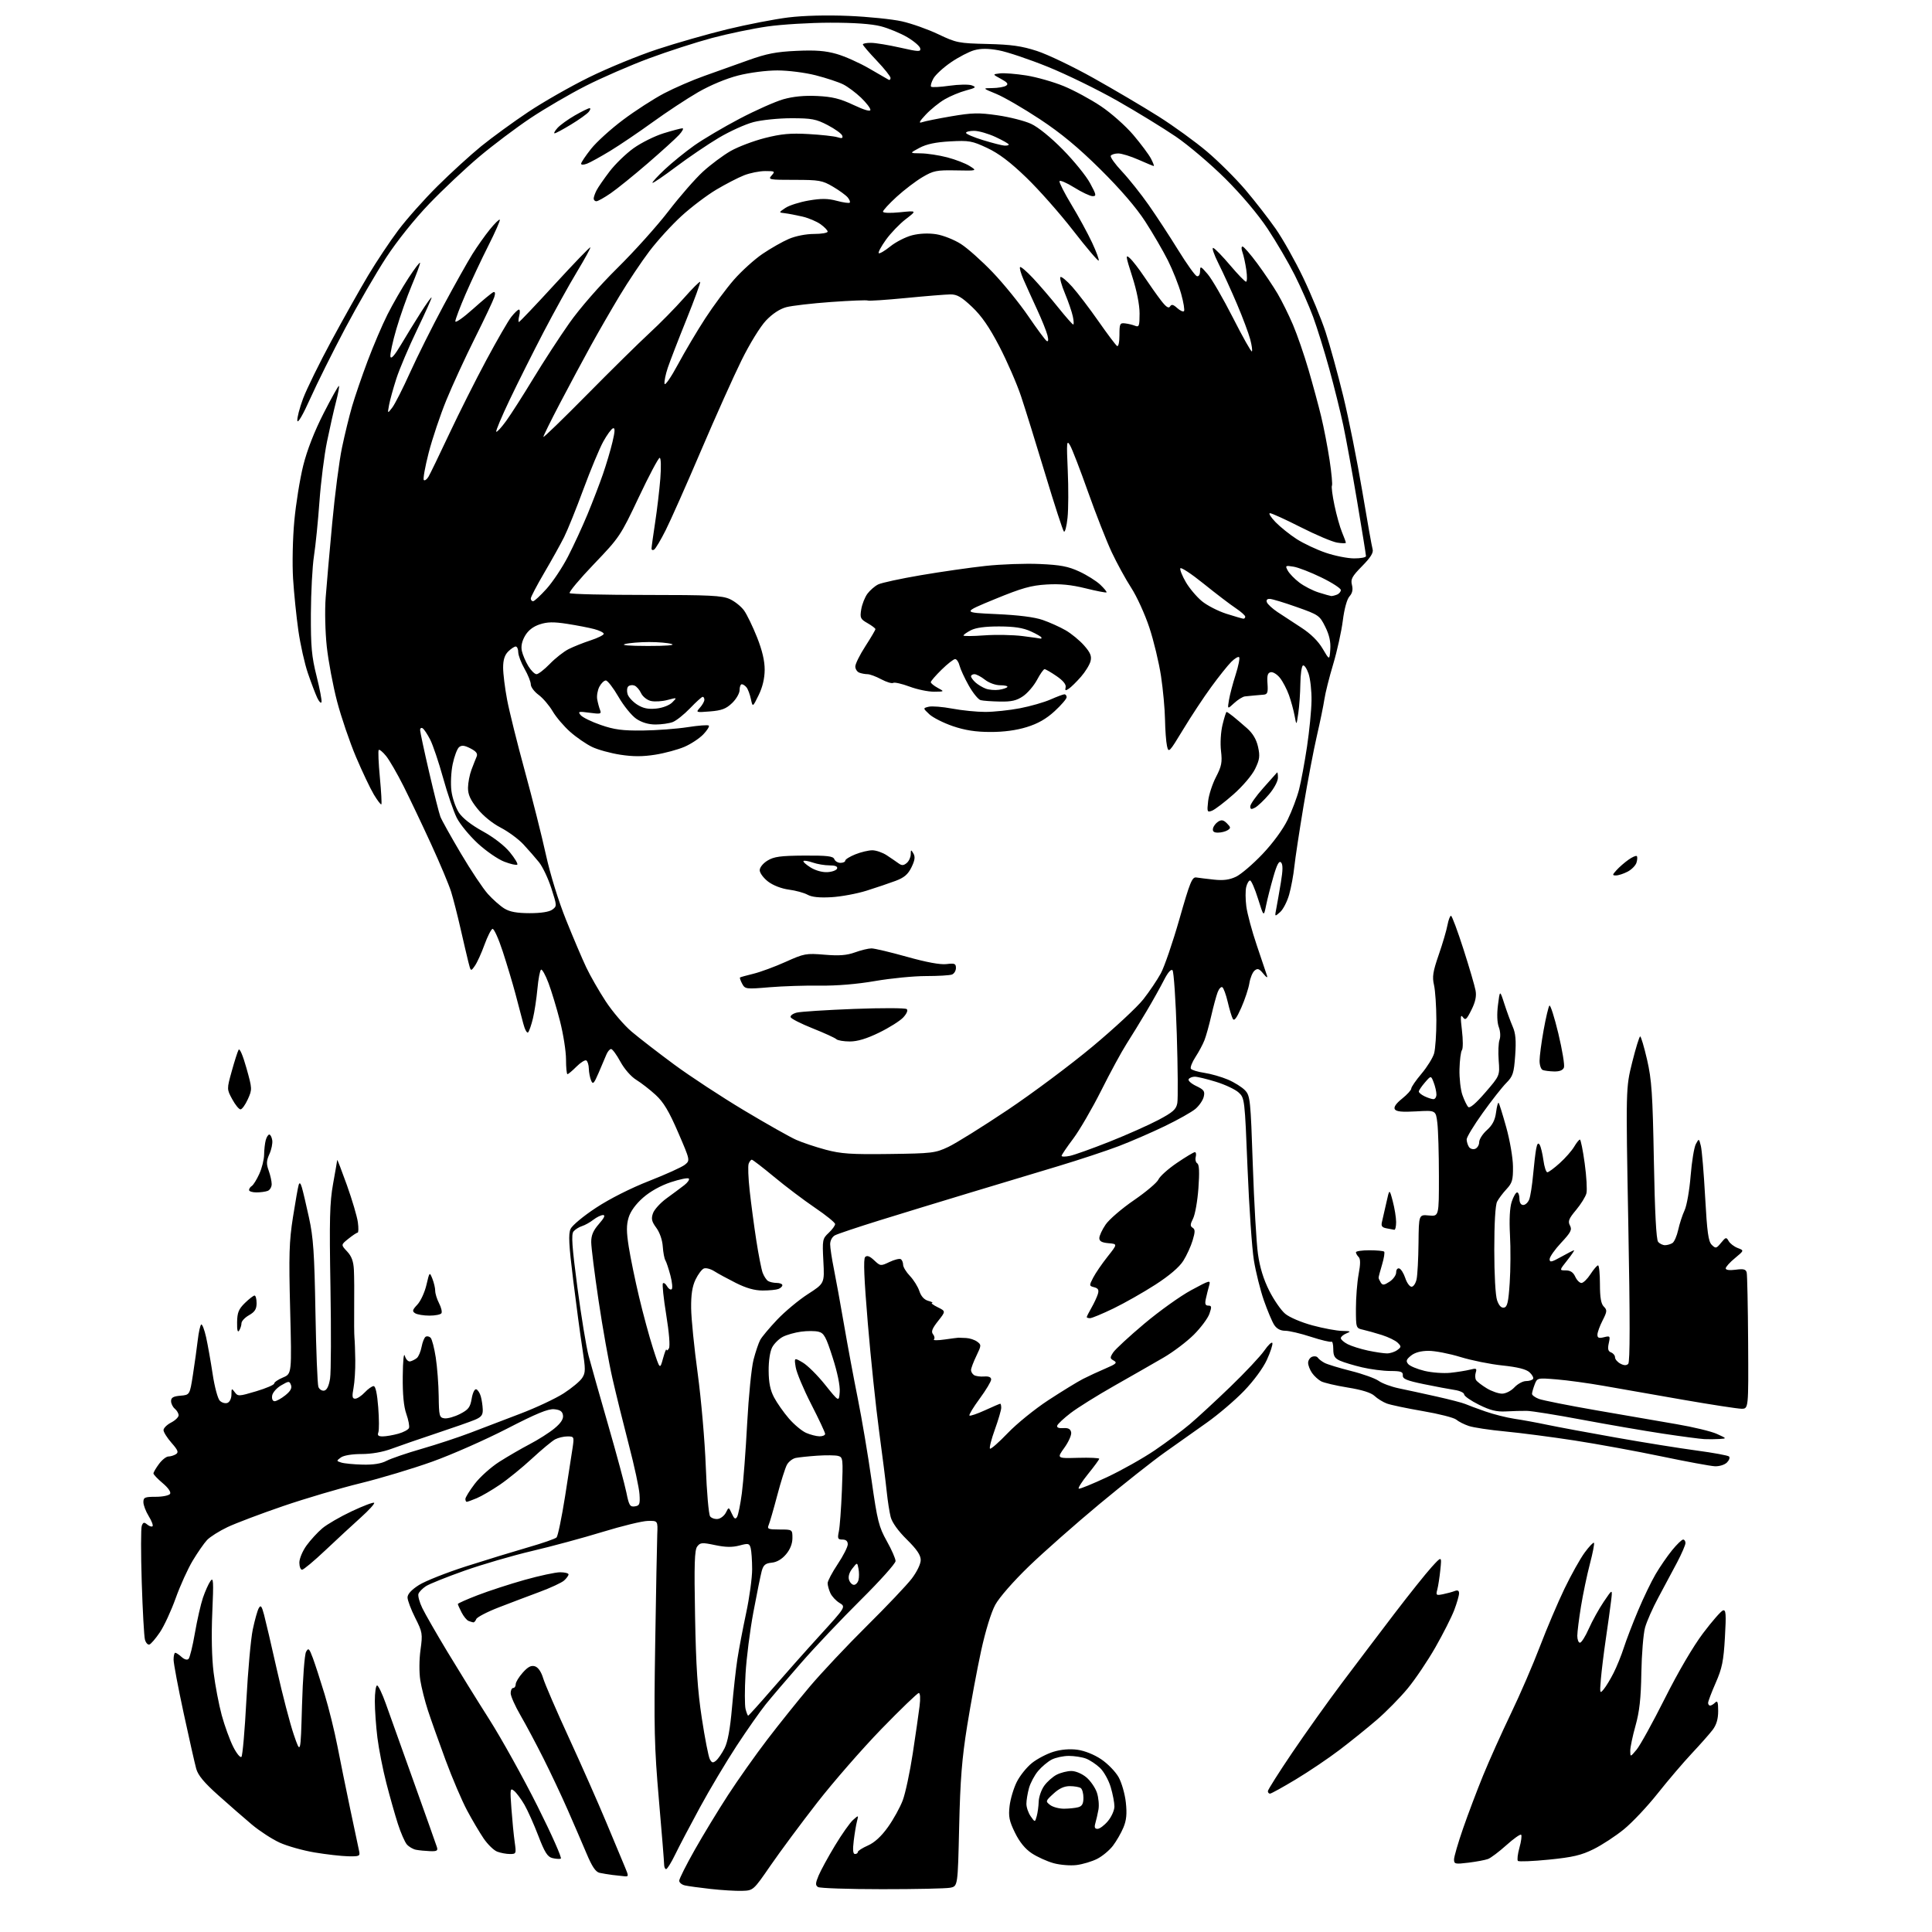 <?xml version="1.0" encoding="UTF-8" standalone="no"?>
<svg 
  version="1.1" 
  xmlns="http://www.w3.org/2000/svg" 
  xmlns:xlink="http://www.w3.org/1999/xlink" 
  xmlns:svg="http://www.w3.org/2000/svg"
  xmlns:rdf="http://www.w3.org/1999/02/22-rdf-syntax-ns#"
  xmlns:cc="http://creativecommons.org/ns#"
  xmlns:dc="http://purl.org/dc/elements/1.1/"
  viewBox="0 0 768 768"
  width="768"
  height="768"
>
<style>svg {background-color: white; }</style>"
<path stroke="none" fill="black" fill-rule="evenodd" d="M294.98,751.64C292.52,751.72 286.90,751.38 282.50,750.89C278.10,750.40 273.49,749.77 272.25,749.48C271.01,749.20 270.00,748.35 270.00,747.61C270.00,746.86 272.77,741.36 276.15,735.38C279.53,729.39 285.52,719.55 289.45,713.50C293.39,707.44 300.39,697.54 305.01,691.50C309.63,685.45 317.21,676.00 321.85,670.50C326.49,665.00 336.72,654.13 344.57,646.35C352.43,638.57 360.46,630.10 362.43,627.53C364.49,624.82 366.00,621.70 366.00,620.14C366.00,618.18 364.47,615.92 360.47,611.97C357.01,608.56 354.61,605.20 354.05,603.01C353.56,601.08 352.86,596.58 352.49,593.00C352.13,589.42 350.77,578.62 349.47,569.00C348.17,559.38 346.15,540.08 344.98,526.13C343.48,508.22 343.16,500.44 343.91,499.69C344.66,498.94 345.72,499.32 347.49,500.99C349.96,503.31 350.09,503.33 353.58,501.66C355.53,500.73 357.56,500.23 358.07,500.54C358.58,500.86 359.00,501.85 359.00,502.75C359.00,503.65 360.22,505.66 361.71,507.21C363.19,508.77 364.88,511.47 365.46,513.23C366.14,515.30 367.37,516.66 369.00,517.11C370.38,517.49 371.05,517.86 370.50,517.92C369.95,517.99 370.96,518.76 372.74,519.64C375.98,521.24 375.98,521.24 372.89,525.14C370.55,528.10 370.06,529.37 370.89,530.37C371.49,531.09 371.65,532.02 371.24,532.44C370.83,532.85 372.75,532.87 375.50,532.47C378.25,532.08 380.73,531.76 381.00,531.76C381.27,531.76 382.65,531.82 384.06,531.88C385.47,531.95 387.43,532.59 388.42,533.32C390.15,534.58 390.13,534.82 388.11,539.01C386.95,541.41 386.00,543.94 386.00,544.63C386.00,545.32 386.55,546.22 387.22,546.64C387.89,547.05 389.69,547.30 391.22,547.18C393.04,547.04 394.00,547.45 394.00,548.37C394.00,549.15 391.94,552.57 389.43,555.99C386.92,559.40 385.09,562.42 385.37,562.70C385.64,562.98 388.43,562.03 391.56,560.60C394.68,559.17 397.41,558.00 397.62,558.00C397.83,558.00 398.00,558.73 398.00,559.63C398.00,560.52 396.86,564.41 395.47,568.27C394.08,572.12 393.21,575.54 393.53,575.86C393.85,576.18 397.02,573.40 400.58,569.69C404.13,565.97 411.42,560.06 416.77,556.57C422.12,553.07 428.30,549.28 430.50,548.15C432.70,547.03 436.75,545.15 439.50,543.98C443.69,542.20 444.22,541.70 442.76,540.88C441.18,540.00 441.16,539.69 442.51,537.62C443.34,536.36 448.90,531.22 454.87,526.20C460.85,521.17 469.24,515.17 473.53,512.86C481.04,508.81 481.30,508.74 480.64,511.08C480.26,512.41 479.68,514.74 479.35,516.25C478.89,518.34 479.13,519.00 480.32,519.00C481.66,519.00 481.73,519.48 480.76,522.25C480.14,524.04 477.35,527.78 474.57,530.56C471.78,533.34 466.35,537.45 462.50,539.68C458.65,541.92 449.88,546.94 443.00,550.84C436.12,554.74 428.28,559.64 425.58,561.72C422.87,563.80 420.47,566.04 420.26,566.70C420.01,567.46 420.87,567.82 422.65,567.70C424.64,567.56 425.53,568.02 425.80,569.36C426.02,570.38 424.81,573.13 423.12,575.48C420.06,579.74 420.06,579.74 428.53,579.51C433.19,579.38 436.98,579.55 436.96,579.89C436.94,580.22 434.92,582.98 432.47,586.00C430.02,589.02 428.39,591.63 428.84,591.78C429.30,591.93 434.36,589.86 440.09,587.18C445.81,584.50 454.32,579.71 459.00,576.54C463.68,573.36 469.97,568.68 472.98,566.13C475.99,563.58 483.25,556.89 489.09,551.25C494.94,545.62 501.01,539.15 502.58,536.89C504.14,534.63 505.59,533.27 505.79,533.88C505.99,534.48 505.01,537.49 503.60,540.56C502.09,543.86 498.35,548.94 494.49,552.94C490.89,556.67 484.24,562.34 479.72,565.53C475.20,568.73 467.68,574.05 463.00,577.37C458.32,580.68 446.67,589.90 437.09,597.85C427.52,605.81 414.89,616.95 409.03,622.61C402.86,628.57 397.22,635.02 395.64,637.92C394.00,640.93 391.75,648.25 390.01,656.22C388.42,663.52 385.93,676.92 384.47,686.00C382.37,699.10 381.72,707.37 381.28,726.15C380.74,749.80 380.74,749.80 377.74,750.40C376.10,750.73 363.89,750.99 350.62,750.98C337.36,750.98 325.90,750.59 325.18,750.13C324.09,749.44 324.13,748.62 325.41,745.56C326.27,743.51 329.20,738.13 331.93,733.62C334.65,729.11 337.88,724.53 339.10,723.46C341.31,721.50 341.31,721.50 340.66,724.00C340.30,725.38 339.72,728.86 339.37,731.75C338.92,735.38 339.08,737.00 339.86,737.00C340.49,737.00 341.00,736.64 341.00,736.19C341.00,735.75 342.80,734.59 345.00,733.62C347.64,732.46 350.34,729.98 352.97,726.30C355.16,723.24 357.82,718.43 358.87,715.62C359.92,712.80 361.71,704.42 362.84,697.00C363.97,689.57 365.19,681.14 365.54,678.25C365.93,675.11 365.80,673.00 365.23,673.00C364.70,673.00 358.02,679.44 350.38,687.30C342.75,695.17 331.27,708.33 324.87,716.55C318.47,724.77 310.14,736.00 306.35,741.50C299.46,751.50 299.46,751.50 294.98,751.64zM248.26,745.85C247.29,745.77 245.15,745.53 243.50,745.33C241.85,745.12 239.53,744.74 238.35,744.48C236.78,744.14 235.35,742.02 233.14,736.75C231.46,732.76 228.10,725.00 225.69,719.50C223.28,714.00 218.93,704.77 216.03,699.00C213.13,693.23 209.02,685.50 206.88,681.83C204.75,678.15 203.00,674.22 203.00,673.08C203.00,671.93 203.45,671.00 204.00,671.00C204.55,671.00 205.00,670.33 205.00,669.52C205.00,668.70 206.26,666.62 207.81,664.89C209.88,662.57 211.15,661.91 212.66,662.39C213.94,662.80 215.15,664.57 215.93,667.17C216.62,669.45 221.23,680.13 226.19,690.90C231.15,701.68 237.83,716.80 241.04,724.50C244.25,732.20 247.58,740.19 248.45,742.25C249.93,745.77 249.92,745.99 248.26,745.85zM264.79,743.00C264.36,743.00 264.00,742.17 264.00,741.16C264.00,740.15 263.07,728.56 261.92,715.41C260.10,694.37 259.92,686.94 260.45,653.50C260.78,632.60 261.15,613.02 261.27,610.00C261.50,604.50 261.50,604.50 257.50,604.59C255.30,604.63 247.20,606.61 239.50,608.97C231.80,611.33 219.20,614.74 211.50,616.54C203.80,618.35 191.70,621.88 184.62,624.38C177.53,626.89 170.64,629.66 169.31,630.53C167.98,631.40 166.65,632.76 166.35,633.54C166.05,634.32 166.73,636.88 167.87,639.23C169.01,641.58 173.47,649.35 177.78,656.50C182.09,663.65 189.61,675.80 194.51,683.50C199.40,691.20 208.02,706.73 213.67,718.00C219.32,729.27 223.48,738.66 222.93,738.85C222.37,739.04 220.84,738.93 219.53,738.60C217.64,738.12 216.49,736.30 213.99,729.75C212.25,725.21 209.77,719.66 208.48,717.42C207.18,715.18 205.34,712.70 204.40,711.92C202.78,710.59 202.71,711.04 203.30,719.00C203.64,723.67 204.22,729.64 204.60,732.25C205.25,736.86 205.20,737.00 202.70,737.00C201.29,737.00 199.02,736.58 197.65,736.06C196.29,735.54 193.86,733.18 192.25,730.81C190.64,728.44 187.67,723.42 185.66,719.65C183.64,715.88 179.80,706.88 177.12,699.65C174.45,692.42 171.28,683.52 170.09,679.87C168.90,676.23 167.54,670.84 167.07,667.89C166.59,664.83 166.62,659.68 167.16,655.83C168.04,649.43 167.94,648.83 165.04,643.09C163.37,639.77 162.00,636.13 162.00,635.01C162.00,633.66 163.57,631.96 166.54,630.07C169.04,628.49 177.48,625.14 185.29,622.64C193.11,620.14 204.18,616.75 209.89,615.10C215.61,613.46 220.71,611.69 221.24,611.16C221.76,610.64 223.28,603.30 224.62,594.86C225.95,586.41 227.32,577.59 227.66,575.25C228.25,571.15 228.18,571.00 225.57,571.00C224.08,571.00 221.89,571.52 220.68,572.16C219.48,572.79 215.35,576.22 211.50,579.78C207.65,583.34 201.89,588.03 198.70,590.20C195.51,592.37 191.36,594.79 189.48,595.57C187.60,596.36 185.82,597.00 185.53,597.00C185.24,597.00 185.00,596.49 185.00,595.86C185.00,595.23 186.68,592.52 188.73,589.83C190.78,587.14 195.17,583.20 198.48,581.09C201.79,578.98 207.24,575.82 210.58,574.07C213.93,572.33 218.34,569.52 220.39,567.83C222.94,565.73 224.01,564.09 223.80,562.63C223.58,561.05 222.68,560.42 220.31,560.19C217.91,559.96 213.27,561.87 201.52,567.93C192.93,572.35 179.60,578.24 171.90,581.00C164.19,583.77 151.31,587.64 143.27,589.61C135.23,591.57 121.42,595.66 112.58,598.68C103.73,601.71 93.79,605.47 90.48,607.03C87.17,608.60 83.49,610.92 82.30,612.19C81.11,613.46 78.55,617.15 76.61,620.38C74.66,623.62 71.61,630.35 69.83,635.33C68.04,640.32 65.22,646.42 63.54,648.89C61.87,651.36 59.99,653.54 59.38,653.73C58.76,653.92 57.97,653.05 57.62,651.79C57.27,650.53 56.70,640.22 56.34,628.87C55.98,617.53 55.99,607.47 56.36,606.51C56.90,605.09 57.29,605.00 58.54,606.03C59.37,606.72 60.31,607.02 60.64,606.70C60.96,606.37 60.28,604.57 59.11,602.68C57.95,600.80 57.00,598.30 57.00,597.13C57.00,595.24 57.56,595.00 61.94,595.00C64.66,595.00 67.21,594.47 67.61,593.83C68.04,593.13 66.86,591.42 64.67,589.58C62.65,587.88 61.00,586.14 61.00,585.71C61.00,585.27 61.98,583.59 63.19,581.96C64.39,580.33 66.08,578.99 66.94,578.98C67.80,578.98 69.14,578.56 69.93,578.07C71.08,577.33 70.76,576.49 68.18,573.55C66.43,571.56 65.00,569.28 65.00,568.49C65.00,567.70 66.35,566.35 68.00,565.50C69.65,564.65 71.00,563.34 71.00,562.60C71.00,561.85 70.32,560.68 69.50,560.00C68.67,559.32 68.00,557.94 68.00,556.94C68.00,555.56 68.91,555.05 71.72,554.81C75.44,554.50 75.44,554.50 76.69,546.50C77.37,542.10 78.24,535.90 78.61,532.72C78.98,529.54 79.60,526.75 79.99,526.51C80.38,526.27 81.25,528.54 81.93,531.56C82.60,534.59 83.77,541.17 84.53,546.19C85.28,551.22 86.56,555.99 87.37,556.80C88.18,557.61 89.55,558.00 90.42,557.67C91.32,557.32 92.00,555.90 92.00,554.34C92.00,551.85 92.11,551.77 93.31,553.41C94.56,555.12 94.93,555.11 101.81,553.06C105.76,551.88 109.00,550.49 109.00,549.97C109.00,549.45 110.57,548.37 112.50,547.57C115.99,546.10 115.99,546.10 115.34,520.63C114.78,498.90 114.94,493.49 116.46,483.83C117.44,477.60 118.46,471.82 118.73,471.00C119.08,469.95 119.46,470.24 119.99,472.00C120.41,473.38 121.68,478.77 122.82,484.00C124.56,491.93 124.98,498.14 125.39,521.52C125.66,536.93 126.19,550.34 126.57,551.32C126.94,552.30 127.98,552.96 128.88,552.79C129.95,552.58 130.74,550.95 131.21,547.99C131.60,545.52 131.66,529.10 131.36,511.50C130.90,484.79 131.07,478.03 132.40,470.62C133.28,465.73 134.02,461.46 134.05,461.12C134.08,460.78 135.81,465.29 137.91,471.14C140.00,476.99 141.96,483.63 142.26,485.89C142.56,488.15 142.52,490.00 142.15,490.00C141.79,490.01 140.15,491.09 138.50,492.42C135.50,494.82 135.50,494.82 137.98,497.47C139.77,499.38 140.51,501.40 140.68,504.80C140.81,507.39 140.86,514.00 140.79,519.50C140.73,525.00 140.78,530.51 140.90,531.75C141.03,532.99 141.18,537.04 141.23,540.75C141.28,544.46 140.97,549.41 140.53,551.75C139.89,555.17 140.02,556.00 141.19,556.00C142.00,556.00 143.71,554.88 145.00,553.50C146.29,552.12 147.88,551.00 148.53,551.00C149.29,551.00 149.93,553.99 150.35,559.42C150.71,564.05 150.73,568.55 150.39,569.42C149.95,570.59 150.40,571.00 152.14,570.99C153.44,570.99 156.21,570.51 158.31,569.93C160.40,569.35 162.32,568.32 162.58,567.64C162.84,566.97 162.37,564.46 161.53,562.08C160.49,559.14 160.03,554.33 160.10,547.12C160.16,540.80 160.50,537.51 160.94,539.00C161.36,540.42 162.28,541.36 163.09,541.17C163.86,540.99 165.05,540.38 165.72,539.82C166.39,539.26 167.23,537.26 167.59,535.39C167.94,533.51 168.66,531.71 169.20,531.38C169.74,531.05 170.62,531.22 171.17,531.77C171.72,532.32 172.64,535.86 173.22,539.63C173.80,543.41 174.33,550.33 174.39,555.00C174.49,562.92 174.65,563.52 176.67,563.81C177.87,563.98 180.64,563.20 182.83,562.09C186.21,560.36 186.92,559.44 187.50,555.98C187.90,553.63 188.67,552.06 189.32,552.27C189.94,552.48 190.75,553.74 191.12,555.07C191.50,556.41 191.85,558.74 191.90,560.27C191.98,562.48 191.36,563.30 188.75,564.40C186.96,565.15 180.10,567.56 173.50,569.75C166.90,571.95 158.92,574.70 155.77,575.87C152.16,577.22 147.72,578.00 143.72,578.00C139.92,578.00 136.63,578.55 135.50,579.37C133.68,580.71 133.68,580.77 135.67,581.39C136.79,581.75 140.58,582.12 144.10,582.21C148.41,582.32 151.53,581.83 153.66,580.70C155.40,579.79 161.70,577.63 167.66,575.92C173.62,574.20 182.32,571.33 187.00,569.54C191.68,567.75 200.63,564.33 206.90,561.94C213.17,559.56 220.90,555.92 224.08,553.87C227.27,551.81 230.57,549.07 231.41,547.77C232.80,545.66 232.80,544.42 231.49,535.96C230.68,530.76 229.04,518.52 227.84,508.78C226.12,494.83 225.90,490.51 226.81,488.52C227.45,487.11 231.95,483.37 236.97,480.08C242.38,476.52 250.79,472.28 258.05,469.44C264.69,466.84 271.09,463.94 272.25,463.00C274.37,461.28 274.37,461.28 269.57,450.16C265.92,441.71 263.77,438.12 260.63,435.24C258.36,433.16 254.89,430.46 252.92,429.25C250.85,427.98 248.19,424.93 246.61,422.03C245.11,419.26 243.44,417.00 242.92,417.00C242.39,417.00 241.54,418.01 241.03,419.25C240.53,420.49 239.14,423.75 237.95,426.50C236.09,430.81 235.68,431.22 234.97,429.50C234.51,428.40 234.11,426.29 234.07,424.81C234.03,423.33 233.59,421.86 233.08,421.55C232.58,421.24 230.81,422.34 229.16,423.99C227.51,425.65 225.89,427.00 225.58,427.00C225.26,427.00 225.00,424.36 225.00,421.13C225.00,417.90 223.92,411.04 222.60,405.88C221.28,400.72 219.22,393.91 218.02,390.74C216.83,387.57 215.50,385.19 215.07,385.46C214.64,385.72 213.99,389.16 213.63,393.10C213.26,397.04 212.46,402.35 211.84,404.88C211.23,407.42 210.37,409.89 209.94,410.38C209.50,410.86 208.63,409.28 208.01,406.88C207.39,404.47 205.98,399.12 204.88,395.00C203.78,390.88 201.51,383.31 199.84,378.20C198.17,373.08 196.34,369.05 195.77,369.24C195.21,369.43 193.77,372.29 192.57,375.59C191.38,378.89 189.67,382.64 188.77,383.92C187.14,386.24 187.14,386.24 186.17,382.37C185.64,380.24 184.23,374.23 183.04,369.00C181.85,363.77 180.18,357.25 179.33,354.50C178.48,351.75 174.89,343.20 171.35,335.50C167.82,327.80 162.89,317.45 160.41,312.50C157.92,307.55 154.81,302.17 153.49,300.54C152.17,298.91 150.85,297.82 150.55,298.12C150.26,298.41 150.46,303.31 151.00,309.00C151.54,314.69 151.81,319.53 151.59,319.74C151.37,319.96 150.03,318.19 148.60,315.82C147.18,313.44 143.98,306.70 141.49,300.84C139.01,294.97 135.64,285.08 134.00,278.85C132.37,272.62 130.53,262.81 129.90,257.04C129.27,251.12 129.07,242.64 129.46,237.53C129.83,232.56 131.00,219.24 132.06,207.93C133.11,196.61 134.86,183.11 135.95,177.93C137.03,172.74 138.84,165.36 139.96,161.51C141.08,157.67 143.85,149.57 146.13,143.51C148.40,137.46 151.96,129.12 154.04,125.00C156.12,120.88 159.88,114.35 162.39,110.50C164.90,106.65 166.97,103.96 166.98,104.53C166.99,105.10 165.49,109.15 163.64,113.53C161.80,117.91 159.06,125.66 157.57,130.75C156.08,135.84 155.01,140.79 155.20,141.75C155.42,142.92 156.82,141.35 159.41,137.00C161.53,133.43 165.07,127.67 167.27,124.22C169.47,120.77 171.40,118.07 171.56,118.23C171.72,118.38 169.14,124.14 165.83,131.01C162.53,137.88 158.80,146.65 157.56,150.50C156.32,154.35 155.01,159.07 154.66,161.00C154.02,164.50 154.02,164.50 155.91,162.05C156.96,160.70 160.16,154.40 163.02,148.05C165.89,141.70 171.86,129.75 176.29,121.50C180.72,113.25 185.90,104.03 187.79,101.00C189.69,97.97 192.81,93.56 194.73,91.20C196.65,88.83 198.42,87.09 198.67,87.34C198.91,87.58 196.88,92.22 194.14,97.64C191.40,103.06 187.33,111.74 185.08,116.92C182.84,122.10 181.00,126.97 181.00,127.74C181.00,128.50 184.17,126.29 188.04,122.81C191.92,119.34 195.56,116.33 196.15,116.13C196.83,115.89 196.95,116.61 196.47,118.13C196.07,119.43 192.61,126.75 188.79,134.39C184.97,142.03 179.86,153.12 177.44,159.04C175.01,164.97 171.85,174.38 170.41,179.97C168.97,185.56 168.10,190.43 168.47,190.81C168.84,191.18 169.68,190.59 170.33,189.51C170.97,188.42 174.68,180.77 178.56,172.51C182.44,164.26 189.08,151.04 193.32,143.15C197.55,135.26 202.02,127.52 203.26,125.95C204.49,124.39 205.85,123.09 206.27,123.06C206.69,123.02 206.76,124.12 206.41,125.50C206.07,126.87 206.01,128.00 206.28,128.00C206.55,128.00 212.97,121.25 220.54,112.99C228.12,104.73 234.47,98.14 234.66,98.33C234.86,98.52 232.46,102.91 229.33,108.09C226.20,113.27 220.24,124.04 216.07,132.03C211.91,140.02 205.86,152.09 202.64,158.84C199.42,165.59 197.00,171.34 197.27,171.61C197.54,171.87 199.32,169.94 201.23,167.30C203.14,164.66 207.97,157.10 211.97,150.50C215.97,143.90 222.41,134.00 226.28,128.50C230.45,122.57 238.26,113.62 245.47,106.50C252.16,99.90 261.30,89.72 265.77,83.89C270.25,78.05 276.41,71.00 279.46,68.21C282.51,65.43 287.44,61.75 290.42,60.04C293.40,58.34 299.55,56.01 304.08,54.86C310.59,53.21 314.23,52.88 321.41,53.29C326.41,53.57 331.57,54.14 332.88,54.55C334.69,55.12 335.16,54.97 334.80,53.91C334.55,53.15 331.96,51.28 329.06,49.76C324.41,47.33 322.67,47.00 314.60,47.00C309.55,47.00 302.78,47.69 299.54,48.53C296.31,49.37 290.10,52.18 285.73,54.78C281.37,57.38 273.73,62.55 268.77,66.28C263.80,70.01 259.56,72.90 259.36,72.69C259.15,72.48 261.35,70.08 264.24,67.36C267.13,64.64 272.43,60.35 276.00,57.82C279.57,55.30 287.68,50.51 294.00,47.19C300.32,43.87 308.13,40.40 311.35,39.47C315.30,38.35 319.71,37.92 324.85,38.16C330.86,38.45 333.94,39.21 339.25,41.71C343.60,43.76 346.00,44.45 346.00,43.65C346.00,42.97 344.31,40.79 342.25,38.81C340.19,36.84 337.01,34.47 335.19,33.55C333.37,32.64 328.46,31.01 324.28,29.94C319.99,28.85 313.33,28.00 309.00,28.00C304.58,28.00 297.96,28.86 293.41,30.02C288.69,31.22 282.28,33.90 277.50,36.66C273.10,39.20 265.00,44.54 259.50,48.52C254.00,52.50 246.39,57.65 242.60,59.96C238.80,62.27 234.64,64.57 233.35,65.06C231.99,65.57 231.00,65.58 231.00,65.07C231.00,64.58 232.77,61.94 234.93,59.21C237.08,56.48 242.82,51.27 247.68,47.64C252.53,44.00 259.88,39.26 264.00,37.10C268.12,34.94 275.32,31.82 280.00,30.17C284.68,28.51 292.55,25.70 297.50,23.92C304.68,21.34 308.53,20.59 316.57,20.22C324.17,19.87 328.10,20.17 332.57,21.45C335.83,22.38 341.65,24.98 345.50,27.22C349.35,29.46 352.84,31.48 353.25,31.70C353.66,31.93 354.00,31.61 354.00,30.98C354.00,30.36 351.52,27.26 348.50,24.09C345.48,20.91 343.00,18.02 343.00,17.66C343.00,17.30 344.46,17.01 346.25,17.03C348.04,17.04 353.24,17.90 357.80,18.93C365.23,20.61 366.08,20.64 365.80,19.22C365.64,18.35 363.30,16.35 360.62,14.77C357.94,13.20 353.23,11.25 350.16,10.45C346.50,9.50 339.59,9.01 330.04,9.02C322.04,9.03 310.82,9.70 305.09,10.52C299.37,11.33 289.47,13.39 283.09,15.09C276.72,16.79 265.43,20.44 258.00,23.20C250.57,25.96 239.28,30.87 232.90,34.11C226.52,37.35 216.62,43.13 210.90,46.94C205.18,50.76 196.00,57.67 190.50,62.30C185.00,66.93 176.06,75.35 170.63,81.01C164.73,87.16 157.83,95.78 153.50,102.40C149.51,108.51 142.19,121.15 137.23,130.50C132.28,139.85 126.03,152.39 123.36,158.36C120.45,164.85 118.38,168.43 118.20,167.26C118.04,166.19 119.07,162.20 120.49,158.40C121.92,154.61 126.98,144.30 131.73,135.50C136.48,126.70 143.06,115.00 146.34,109.50C149.63,104.00 155.02,95.90 158.33,91.50C161.63,87.10 168.64,79.21 173.92,73.98C179.19,68.74 187.02,61.60 191.32,58.10C195.63,54.61 204.00,48.51 209.93,44.55C215.86,40.58 226.75,34.37 234.13,30.74C241.50,27.11 253.69,22.10 261.20,19.62C268.72,17.13 281.31,13.53 289.18,11.62C297.06,9.71 307.93,7.61 313.34,6.94C319.42,6.19 328.59,5.96 337.34,6.32C345.13,6.65 354.65,7.62 358.50,8.48C362.35,9.34 368.88,11.65 373.00,13.62C380.13,17.02 381.09,17.21 392.50,17.48C402.01,17.71 406.10,18.28 412.19,20.26C416.43,21.63 426.55,26.48 434.69,31.04C442.84,35.60 454.45,42.45 460.50,46.27C466.55,50.09 475.26,56.40 479.86,60.31C484.46,64.21 491.30,71.03 495.06,75.45C498.82,79.88 504.23,86.83 507.07,90.89C509.92,94.96 514.86,103.73 518.04,110.39C521.23,117.05 525.24,126.78 526.95,132.00C528.66,137.22 531.82,148.70 533.97,157.50C536.12,166.30 539.49,183.18 541.48,195.00C543.46,206.82 545.33,217.34 545.64,218.36C546.04,219.68 544.82,221.63 541.47,225.03C537.44,229.13 536.84,230.23 537.42,232.53C537.89,234.40 537.58,235.80 536.44,237.07C535.44,238.17 534.38,242.03 533.79,246.70C533.25,250.99 531.53,258.77 529.97,264.00C528.40,269.23 526.82,275.52 526.46,278.00C526.09,280.48 524.75,287.00 523.48,292.50C522.20,298.00 519.81,310.60 518.16,320.50C516.51,330.40 514.87,341.20 514.52,344.50C514.18,347.80 513.25,352.78 512.47,355.57C511.69,358.36 510.07,361.51 508.87,362.57C506.69,364.50 506.69,364.50 507.38,361.00C507.75,359.07 508.56,354.44 509.18,350.70C509.99,345.82 510.00,343.60 509.22,342.82C508.44,342.04 507.58,343.67 506.16,348.62C505.07,352.40 503.77,357.52 503.27,360.00C502.35,364.50 502.35,364.50 500.08,357.25C498.83,353.26 497.41,350.00 496.92,350.00C496.44,350.00 495.75,351.15 495.40,352.55C495.04,353.96 495.06,357.45 495.43,360.30C495.80,363.16 497.67,370.12 499.59,375.77C501.51,381.42 503.33,386.82 503.63,387.77C503.99,388.89 503.48,388.63 502.19,387.05C500.56,385.05 499.92,384.82 498.72,385.82C497.91,386.49 496.97,388.76 496.64,390.87C496.30,392.97 494.86,397.34 493.43,400.57C491.56,404.79 490.61,406.03 490.04,404.97C489.61,404.16 488.70,401.14 488.03,398.25C487.35,395.36 486.39,392.74 485.90,392.44C485.40,392.13 484.55,393.04 484.02,394.46C483.48,395.88 482.35,400.07 481.50,403.77C480.66,407.47 479.44,411.85 478.79,413.50C478.15,415.15 476.54,418.16 475.21,420.19C473.89,422.22 473.07,424.31 473.39,424.83C473.71,425.35 476.12,426.09 478.74,426.47C481.36,426.86 485.59,428.08 488.15,429.17C490.71,430.27 493.77,432.19 494.94,433.44C496.97,435.60 497.13,437.17 498.01,463.11C498.52,478.17 499.44,494.07 500.05,498.43C500.79,503.77 502.26,508.54 504.52,513.04C506.37,516.72 509.23,520.86 510.87,522.23C512.54,523.65 517.29,525.67 521.74,526.87C526.08,528.04 531.41,529.03 533.57,529.06C536.93,529.12 537.18,529.26 535.25,530.03C534.01,530.53 533.00,531.39 533.00,531.94C533.00,532.50 534.24,533.58 535.75,534.35C537.26,535.12 540.88,536.26 543.80,536.88C546.71,537.50 550.12,538.00 551.36,538.00C552.60,538.00 554.43,537.41 555.42,536.68C557.07,535.48 557.09,535.23 555.62,533.77C554.75,532.89 551.88,531.50 549.26,530.67C546.64,529.85 543.26,528.90 541.75,528.57C539.04,527.97 539.00,527.86 539.00,520.16C539.00,515.88 539.48,509.75 540.07,506.56C540.84,502.42 540.84,500.44 540.07,499.67C539.48,499.08 539.00,498.24 539.00,497.80C539.00,497.36 541.40,497.00 544.33,497.00C547.27,497.00 549.92,497.25 550.22,497.55C550.52,497.86 550.15,500.18 549.39,502.71C548.62,505.25 548.01,507.58 548.02,507.91C548.02,508.23 548.42,509.11 548.89,509.86C549.60,510.97 550.21,510.91 552.37,509.49C553.82,508.54 555.00,506.88 555.00,505.80C555.00,504.68 555.54,504.01 556.25,504.24C556.94,504.47 558.01,506.19 558.63,508.08C559.25,509.96 560.37,511.50 561.12,511.50C561.87,511.50 562.77,510.15 563.12,508.50C563.47,506.85 563.82,500.39 563.88,494.14C564.00,482.79 564.00,482.79 568.00,483.17C572.00,483.55 572.00,483.55 571.99,467.53C571.99,458.71 571.71,449.22 571.37,446.42C570.76,441.34 570.76,441.34 563.01,441.79C557.39,442.12 555.05,441.89 554.47,440.96C553.95,440.11 554.92,438.68 557.34,436.74C559.35,435.13 561.00,433.32 561.00,432.72C561.00,432.12 562.83,429.45 565.08,426.80C567.32,424.14 569.57,420.51 570.08,418.74C570.58,416.96 570.99,411.01 570.98,405.51C570.96,400.00 570.54,393.73 570.04,391.56C569.28,388.30 569.60,386.25 571.91,379.56C573.45,375.13 575.01,369.81 575.39,367.75C575.78,365.69 576.41,364.02 576.80,364.04C577.18,364.06 579.41,370.02 581.74,377.29C584.07,384.55 586.24,391.96 586.56,393.74C586.98,396.01 586.49,398.31 584.91,401.46C582.99,405.31 582.51,405.72 581.50,404.33C580.58,403.08 580.50,404.22 581.14,409.53C581.59,413.28 581.60,416.83 581.15,417.42C580.70,418.01 580.26,421.43 580.17,425.00C580.08,428.57 580.60,433.20 581.33,435.28C582.07,437.36 583.10,439.50 583.64,440.04C584.27,440.67 586.65,438.65 590.41,434.30C596.21,427.59 596.21,427.59 595.75,421.55C595.50,418.22 595.65,414.52 596.09,413.33C596.54,412.10 596.42,409.92 595.80,408.29C595.13,406.49 595.00,403.17 595.47,399.46C596.22,393.50 596.22,393.50 597.99,399.00C598.96,402.02 600.46,406.10 601.31,408.07C602.49,410.76 602.73,413.58 602.31,419.57C601.80,426.65 601.42,427.82 598.76,430.50C597.12,432.15 592.90,437.52 589.39,442.43C585.87,447.34 583.01,452.06 583.02,452.93C583.02,453.79 583.43,455.13 583.91,455.90C584.40,456.66 585.52,457.01 586.40,456.68C587.28,456.34 588.00,455.14 588.00,454.02C588.00,452.89 589.38,450.74 591.06,449.24C593.26,447.27 594.29,445.29 594.70,442.22C595.01,439.86 595.47,438.14 595.72,438.39C595.97,438.63 597.34,443.03 598.77,448.17C600.20,453.30 601.40,460.28 601.43,463.69C601.49,469.03 601.14,470.25 598.87,472.69C597.43,474.23 595.74,476.48 595.12,477.68C594.42,479.05 594.00,486.24 594.00,496.79C594.00,506.65 594.46,515.04 595.12,516.90C595.85,519.01 596.79,520.00 597.87,519.79C599.19,519.54 599.62,517.66 600.13,509.99C600.48,504.77 600.53,496.20 600.24,490.93C599.91,484.74 600.15,480.07 600.94,477.68C601.61,475.66 602.57,474.00 603.08,474.00C603.58,474.00 604.00,475.12 604.00,476.50C604.00,478.07 604.57,479.00 605.52,479.00C606.36,479.00 607.43,477.99 607.90,476.75C608.37,475.51 609.06,471.12 609.43,467.00C609.80,462.88 610.36,458.20 610.66,456.62C611.05,454.58 611.46,454.12 612.04,455.07C612.50,455.80 613.16,458.56 613.53,461.20C613.89,463.84 614.59,466.00 615.09,466.00C615.59,466.00 617.81,464.36 620.02,462.36C622.24,460.36 624.81,457.43 625.74,455.86C626.67,454.29 627.70,453.00 628.04,453.00C628.37,453.00 629.23,457.25 629.94,462.45C630.66,467.65 630.96,473.01 630.63,474.35C630.29,475.70 628.44,478.68 626.52,480.98C623.61,484.45 623.20,485.50 624.08,487.15C624.98,488.84 624.45,489.88 620.57,494.03C618.06,496.71 616.00,499.65 616.00,500.54C616.00,501.91 616.74,501.76 620.63,499.59C623.17,498.16 625.46,497.00 625.71,497.00C625.96,497.00 624.74,498.80 623.00,501.00C619.83,505.00 619.83,505.00 622.44,505.00C624.25,505.00 625.39,505.76 626.18,507.50C626.81,508.88 627.92,510.00 628.65,510.00C629.38,510.00 631.00,508.43 632.24,506.51C633.48,504.59 634.84,503.02 635.25,503.01C635.66,503.01 636.00,506.34 636.00,510.43C636.00,515.78 636.43,518.29 637.54,519.39C638.92,520.78 638.87,521.33 637.04,524.93C635.92,527.12 635.00,529.66 635.00,530.57C635.00,531.84 635.59,532.07 637.59,531.57C640.04,530.95 640.14,531.08 639.51,533.96C639.01,536.24 639.24,537.15 640.42,537.61C641.29,537.94 642.00,538.82 642.00,539.57C642.00,540.32 642.95,541.44 644.11,542.06C645.56,542.84 646.54,542.86 647.25,542.15C647.97,541.43 647.98,524.27 647.28,486.81C646.28,432.50 646.28,432.50 648.83,422.25C650.24,416.61 651.66,412.00 652.00,412.00C652.33,412.00 653.56,416.16 654.74,421.25C656.57,429.22 656.95,434.78 657.44,461.40C657.82,481.93 658.38,492.76 659.13,493.65C659.74,494.39 660.98,494.99 661.87,494.98C662.77,494.98 664.10,494.59 664.82,494.13C665.55,493.67 666.58,491.31 667.11,488.90C667.64,486.48 668.78,482.97 669.65,481.11C670.52,479.24 671.60,473.08 672.05,467.41C672.51,461.74 673.44,456.06 674.12,454.80C675.36,452.50 675.36,452.50 676.11,455.50C676.53,457.15 677.30,466.31 677.82,475.85C678.60,489.89 679.10,493.52 680.45,494.85C682.01,496.38 682.27,496.33 684.15,494.03C686.02,491.75 686.25,491.70 687.17,493.34C687.71,494.31 689.33,495.55 690.76,496.10C693.35,497.08 693.35,497.08 689.68,500.12C687.65,501.78 686.00,503.62 686.00,504.20C686.00,504.86 687.51,505.06 689.96,504.73C693.10,504.31 694.01,504.54 694.34,505.85C694.56,506.76 694.82,519.31 694.91,533.75C695.06,560.00 695.06,560.00 692.28,560.00C690.75,559.99 680.27,558.38 669.00,556.42C657.73,554.45 643.55,551.97 637.50,550.90C631.45,549.83 623.03,548.68 618.78,548.33C611.07,547.71 611.06,547.71 610.03,550.42C609.46,551.91 609.00,553.56 609.00,554.09C609.00,554.62 610.23,555.52 611.74,556.09C613.25,556.66 623.49,558.70 634.49,560.61C645.50,562.53 659.90,565.01 666.50,566.14C673.10,567.26 680.30,569.00 682.50,570.01C686.50,571.83 686.50,571.83 683.50,572.02C681.85,572.13 679.15,572.15 677.50,572.07C675.85,571.99 668.42,571.01 661.00,569.89C653.58,568.77 639.14,566.28 628.93,564.37C618.72,562.45 608.82,560.86 606.93,560.84C605.04,560.81 601.31,560.91 598.64,561.06C594.92,561.26 592.40,560.64 587.91,558.41C584.68,556.81 582.03,554.96 582.02,554.30C582.01,553.63 580.31,552.84 578.25,552.53C576.19,552.22 570.67,551.18 566.00,550.22C559.15,548.81 557.53,548.13 557.64,546.73C557.75,545.30 556.90,545.00 552.64,544.99C549.81,544.98 544.75,544.32 541.40,543.53C538.04,542.74 534.11,541.55 532.65,540.89C530.54,539.93 530.00,538.99 530.00,536.28C530.00,534.41 529.66,533.09 529.25,533.35C528.83,533.60 525.18,532.73 521.12,531.41C517.06,530.08 512.46,529.00 510.89,529.00C509.02,529.00 507.53,528.21 506.52,526.68C505.69,525.40 503.84,521.01 502.41,516.93C500.99,512.84 499.20,505.68 498.44,501.00C497.68,496.32 496.55,479.90 495.92,464.50C494.81,436.87 494.76,436.47 492.38,434.29C491.06,433.07 487.01,431.16 483.38,430.04C479.76,428.92 475.96,428.00 474.95,428.00C473.94,428.00 472.84,428.45 472.51,428.99C472.17,429.54 473.52,430.76 475.50,431.70C478.60,433.18 479.03,433.78 478.51,435.96C478.19,437.36 476.70,439.53 475.21,440.80C473.72,442.06 468.23,445.15 463.00,447.67C457.77,450.19 449.57,453.75 444.76,455.59C439.95,457.42 429.15,461.00 420.76,463.53C412.37,466.06 396.50,470.84 385.50,474.15C374.50,477.47 358.37,482.40 349.65,485.11C340.93,487.82 332.94,490.50 331.90,491.06C330.81,491.64 330.00,493.14 330.00,494.58C330.00,495.96 330.66,500.33 331.46,504.29C332.26,508.26 334.08,518.25 335.50,526.50C336.92,534.75 339.39,548.02 341.00,556.00C342.60,563.98 345.06,578.56 346.46,588.41C348.76,604.57 349.35,606.94 352.50,612.58C354.43,616.01 356.00,619.60 356.00,620.55C356.00,621.49 349.81,628.41 342.25,635.90C334.69,643.40 323.98,654.70 318.46,661.02C312.94,667.33 306.61,674.75 304.39,677.50C302.18,680.25 296.97,687.67 292.82,694.00C288.68,700.33 282.10,711.35 278.22,718.50C274.33,725.65 269.90,734.09 268.37,737.25C266.84,740.41 265.23,743.00 264.79,743.00zM427.98,741.38C425.49,741.69 421.41,741.36 418.80,740.64C416.22,739.92 412.33,738.16 410.15,736.72C407.51,734.97 405.29,732.25 403.46,728.51C401.18,723.85 400.83,722.10 401.33,717.90C401.65,715.14 402.94,710.84 404.18,708.35C405.43,705.85 408.16,702.46 410.25,700.80C412.34,699.14 416.18,697.14 418.78,696.35C421.80,695.43 425.22,695.14 428.28,695.55C431.15,695.94 434.95,697.46 437.76,699.35C440.34,701.08 443.45,704.29 444.67,706.47C445.89,708.65 447.18,713.17 447.54,716.52C448.03,721.06 447.78,723.60 446.56,726.50C445.67,728.64 443.80,731.88 442.41,733.71C441.02,735.53 438.21,737.87 436.17,738.91C434.13,739.96 430.44,741.06 427.98,741.38zM583.75,740.44C578.45,741.09 578.00,740.99 578.00,739.17C578.00,738.08 579.62,732.54 581.59,726.85C583.56,721.16 587.15,711.67 589.56,705.77C591.97,699.87 596.92,688.85 600.56,681.27C604.21,673.70 609.42,661.65 612.14,654.50C614.87,647.35 619.27,637.00 621.92,631.50C624.57,626.00 628.18,619.55 629.94,617.16C631.70,614.77 633.36,613.03 633.62,613.29C633.88,613.55 633.16,617.30 632.02,621.63C630.88,625.96 629.29,633.55 628.48,638.50C627.67,643.45 627.01,648.74 627.00,650.25C627.00,651.76 627.47,653.00 628.06,653.00C628.64,653.00 630.22,650.50 631.57,647.44C632.92,644.38 635.60,639.54 637.53,636.69C641.03,631.50 641.03,631.50 640.42,636.50C640.09,639.25 639.15,646.00 638.34,651.50C637.53,657.00 636.65,664.20 636.37,667.50C635.90,673.18 635.96,673.39 637.51,671.50C638.42,670.40 640.19,667.48 641.44,665.00C642.70,662.52 644.52,658.02 645.49,655.00C646.46,651.98 649.00,645.35 651.14,640.28C653.27,635.20 656.41,628.68 658.12,625.78C659.82,622.87 662.77,618.59 664.67,616.25C666.58,613.91 668.55,612.00 669.07,612.00C669.58,612.00 670.00,612.62 670.00,613.38C670.00,614.14 668.49,617.63 666.65,621.13C664.81,624.63 661.47,630.88 659.24,635.00C657.01,639.12 654.62,644.52 653.93,647.00C653.25,649.48 652.59,657.58 652.46,665.00C652.30,675.15 651.72,680.36 650.14,686.00C648.98,690.12 648.04,694.62 648.05,696.00C648.07,698.50 648.07,698.50 650.58,695.50C651.96,693.85 657.01,684.70 661.80,675.16C667.07,664.66 673.06,654.44 677.00,649.22C680.58,644.48 684.13,640.41 684.91,640.17C686.09,639.80 686.22,641.54 685.68,650.90C685.15,660.28 684.56,663.17 682.02,668.95C680.36,672.74 679.00,676.32 679.00,676.92C679.00,677.51 679.36,678.00 679.80,678.00C680.24,678.00 681.14,677.46 681.80,676.80C682.73,675.87 683.00,676.61 683.00,680.17C683.00,683.31 682.32,685.63 680.82,687.62C679.62,689.20 675.89,693.42 672.53,697.00C669.17,700.58 663.07,707.73 658.97,712.90C654.88,718.07 648.82,724.50 645.51,727.19C642.21,729.88 636.79,733.43 633.47,735.07C628.58,737.49 625.22,738.28 615.75,739.23C609.32,739.87 603.76,740.10 603.39,739.73C603.03,739.36 603.30,737.01 604.00,734.50C604.70,731.99 605.01,729.67 604.68,729.34C604.35,729.01 601.70,730.88 598.80,733.49C595.90,736.09 592.62,738.57 591.51,738.98C590.41,739.39 586.91,740.05 583.75,740.44zM138.37,737.90C135.69,737.84 129.70,737.16 125.05,736.38C120.41,735.60 114.15,733.84 111.14,732.46C108.13,731.08 103.15,727.84 100.08,725.26C97.01,722.68 91.01,717.44 86.75,713.63C81.15,708.63 78.72,705.71 78.00,703.10C77.45,701.12 75.20,691.17 73.00,680.98C70.80,670.79 69.00,661.23 69.00,659.73C69.00,658.23 69.30,657.00 69.67,657.00C70.04,657.00 71.18,657.75 72.19,658.68C73.33,659.70 74.40,659.99 74.96,659.43C75.46,658.92 76.60,654.29 77.48,649.14C78.37,643.99 79.81,637.69 80.67,635.14C81.54,632.59 82.87,629.60 83.64,628.51C84.84,626.78 84.94,628.45 84.39,641.01C83.99,649.99 84.19,659.06 84.91,664.86C85.55,670.01 87.01,677.66 88.15,681.86C89.30,686.06 91.35,691.69 92.70,694.37C94.05,697.05 95.53,698.85 95.98,698.37C96.43,697.89 97.31,687.83 97.93,676.00C98.56,664.17 99.70,651.47 100.48,647.76C101.26,644.05 102.32,640.24 102.85,639.30C103.64,637.89 104.02,638.35 104.96,641.86C105.59,644.21 107.90,654.09 110.08,663.82C112.26,673.54 115.27,685.10 116.77,689.50C119.50,697.50 119.50,697.50 120.05,678.00C120.36,667.15 121.07,657.66 121.67,656.61C122.61,654.94 122.92,655.23 124.37,659.11C125.26,661.53 127.37,668.00 129.04,673.50C130.71,679.00 132.99,688.23 134.11,694.00C135.23,699.77 137.51,711.02 139.19,719.00C140.87,726.98 142.46,734.51 142.74,735.75C143.20,737.85 142.92,737.99 138.37,737.90zM170.87,735.86C169.01,735.79 166.53,735.54 165.35,735.31C164.17,735.08 162.55,734.13 161.73,733.19C160.92,732.26 159.31,728.58 158.16,725.00C157.01,721.42 154.94,714.12 153.57,708.77C152.19,703.42 150.60,695.33 150.03,690.80C149.47,686.26 149.00,679.73 149.00,676.28C149.00,672.82 149.40,670.00 149.90,670.00C150.39,670.00 151.95,673.26 153.37,677.25C154.78,681.24 159.81,695.30 164.54,708.50C169.26,721.70 173.38,733.29 173.68,734.25C174.14,735.69 173.65,735.98 170.87,735.86zM436.29,727.00C437.13,727.00 438.99,725.62 440.41,723.92C441.83,722.23 443.00,719.61 443.00,718.10C443.00,716.60 442.34,713.13 441.52,710.39C440.71,707.66 438.80,704.23 437.27,702.77C435.75,701.32 433.23,699.65 431.68,699.06C430.14,698.48 427.08,698.00 424.89,698.00C422.69,698.00 419.63,698.66 418.07,699.46C416.51,700.27 414.08,702.31 412.66,704.00C411.24,705.68 409.61,708.74 409.04,710.78C408.48,712.83 408.01,715.64 408.01,717.03C408.00,718.42 408.77,720.65 409.71,722.00C411.42,724.44 411.42,724.44 412.11,721.97C412.49,720.61 412.85,717.99 412.90,716.15C412.96,714.31 413.94,711.49 415.08,709.89C416.22,708.28 418.45,706.30 420.03,705.48C421.61,704.67 424.24,704.00 425.87,704.00C427.60,704.00 430.11,705.07 431.86,706.53C433.51,707.93 435.40,710.67 436.05,712.64C436.70,714.61 436.97,717.63 436.65,719.36C436.34,721.09 435.78,723.51 435.42,724.75C434.95,726.39 435.18,727.00 436.29,727.00zM422.94,718.99C424.90,718.98 427.44,718.72 428.58,718.41C430.14,718.00 430.67,717.04 430.68,714.68C430.69,712.93 430.20,711.17 429.60,710.77C428.99,710.36 427.04,710.02 425.27,710.02C423.05,710.00 421.01,710.94 418.77,713.01C415.59,715.92 415.56,716.05 417.44,717.51C418.51,718.33 420.98,718.99 422.94,718.99zM504.85,713.00C504.38,713.00 504.00,712.56 504.00,712.01C504.00,711.47 508.34,704.61 513.65,696.76C518.96,688.92 527.86,676.42 533.44,669.00C539.02,661.58 548.39,649.20 554.26,641.50C560.14,633.80 566.79,625.48 569.04,623.00C573.13,618.50 573.13,618.50 572.56,624.00C572.25,627.02 571.70,630.58 571.34,631.91C570.74,634.13 570.91,634.27 573.59,633.73C575.19,633.40 577.29,632.84 578.25,632.46C579.47,631.99 580.00,632.27 580.00,633.38C580.00,634.26 579.13,637.26 578.08,640.04C577.02,642.82 573.65,649.48 570.59,654.84C567.54,660.19 562.58,667.55 559.57,671.19C556.57,674.83 551.04,680.45 547.29,683.68C543.53,686.92 536.87,692.29 532.48,695.62C528.09,698.96 520.27,704.23 515.10,707.34C509.93,710.45 505.32,713.00 504.85,713.00zM284.64,699.88C285.47,699.20 286.99,696.98 288.02,694.96C289.28,692.49 290.24,687.28 290.96,679.00C291.55,672.24 292.51,663.51 293.11,659.60C293.70,655.70 295.27,647.45 296.59,641.27C297.92,635.09 298.99,627.21 298.99,623.77C298.98,620.32 298.72,616.56 298.41,615.41C297.90,613.50 297.51,613.41 293.93,614.37C291.08,615.12 288.42,615.08 284.25,614.20C279.08,613.11 278.36,613.17 277.16,614.75C276.09,616.15 275.91,621.73 276.30,642.50C276.66,662.34 277.29,671.93 278.98,682.99C280.19,690.96 281.63,698.30 282.16,699.30C282.96,700.80 283.41,700.90 284.64,699.88zM297.41,682.00C297.62,682.00 301.78,677.39 306.65,671.76C311.52,666.13 320.17,656.39 325.88,650.12C336.26,638.73 336.26,638.73 333.71,637.18C332.30,636.33 330.67,634.57 330.08,633.27C329.48,631.97 329.00,630.20 329.00,629.33C329.00,628.46 330.80,625.06 333.00,621.76C335.20,618.47 337.00,614.92 337.00,613.89C337.00,612.63 336.29,612.00 334.89,612.00C333.03,612.00 332.86,611.61 333.46,608.75C333.84,606.96 334.38,599.60 334.67,592.39C335.17,579.83 335.10,579.26 333.16,578.75C332.04,578.46 328.28,578.42 324.81,578.66C321.34,578.90 317.50,579.31 316.28,579.56C315.06,579.82 313.50,581.03 312.82,582.26C312.14,583.49 310.40,589.00 308.95,594.50C307.50,600.00 305.96,605.29 305.55,606.25C304.88,607.79 305.41,608.00 309.89,608.00C315.00,608.00 315.00,608.00 315.00,611.42C315.00,613.63 314.10,615.92 312.46,617.86C310.83,619.80 308.80,620.99 306.78,621.19C304.25,621.44 303.47,622.09 302.80,624.50C302.35,626.15 300.86,633.49 299.49,640.81C298.12,648.13 296.71,659.21 296.36,665.42C296.00,671.63 296.01,677.90 296.37,679.36C296.74,680.81 297.21,682.00 297.41,682.00zM188.14,644.92C187.79,644.88 186.93,644.61 186.23,644.33C185.53,644.05 184.29,642.53 183.48,640.96C182.67,639.39 182.00,637.88 182.00,637.62C182.00,637.36 185.56,635.77 189.91,634.10C194.26,632.42 202.66,629.68 208.58,628.02C214.50,626.36 220.84,625.00 222.67,625.00C224.50,625.00 226.00,625.38 226.00,625.85C226.00,626.31 225.21,627.40 224.25,628.27C223.29,629.14 218.90,631.18 214.50,632.81C210.10,634.44 202.75,637.23 198.17,639.00C193.59,640.78 189.61,642.86 189.32,643.62C189.02,644.38 188.50,644.96 188.14,644.92zM339.45,630.00C340.17,630.00 340.99,629.14 341.26,628.10C341.54,627.05 341.54,625.03 341.27,623.61C340.77,621.02 340.77,621.02 338.82,623.51C337.59,625.07 337.10,626.73 337.50,628.00C337.85,629.10 338.73,630.00 339.45,630.00zM120.07,624.00C119.48,624.00 119.00,622.72 119.00,621.15C119.00,619.58 120.28,616.53 121.85,614.36C123.42,612.20 126.23,609.13 128.10,607.55C129.97,605.96 135.25,602.90 139.83,600.75C144.41,598.59 148.42,597.08 148.73,597.39C149.04,597.70 146.65,600.33 143.42,603.23C140.19,606.13 133.86,611.99 129.35,616.25C124.84,620.51 120.66,624.00 120.07,624.00zM285.39,603.80C286.52,603.63 287.95,602.49 288.57,601.25C289.68,599.01 289.68,599.01 290.91,601.70C291.85,603.77 292.34,604.07 292.99,603.01C293.46,602.25 294.32,598.00 294.90,593.57C295.49,589.13 296.44,576.65 297.01,565.83C297.59,555.02 298.73,543.62 299.54,540.50C300.35,537.39 301.54,533.86 302.18,532.67C302.81,531.48 305.85,527.85 308.92,524.61C311.99,521.37 317.49,516.79 321.13,514.44C327.77,510.16 327.77,510.16 327.30,501.33C326.86,492.85 326.94,492.40 329.42,490.08C330.84,488.74 331.99,487.17 331.97,486.58C331.95,485.98 328.34,483.06 323.94,480.08C319.55,477.10 312.25,471.59 307.73,467.83C303.20,464.08 299.21,461.00 298.86,461.00C298.50,461.00 297.94,461.71 297.61,462.58C297.27,463.45 297.45,468.29 298.01,473.33C298.56,478.37 299.74,487.23 300.63,493.00C301.52,498.77 302.67,504.62 303.18,505.98C303.70,507.34 304.66,508.80 305.31,509.21C305.97,509.63 307.51,509.98 308.75,509.98C309.99,509.99 311.00,510.40 311.00,510.89C311.00,511.38 310.29,512.06 309.42,512.39C308.55,512.73 305.74,513.00 303.17,513.00C299.97,513.00 296.61,512.05 292.50,509.98C289.20,508.32 285.33,506.22 283.91,505.31C282.48,504.41 280.64,503.92 279.81,504.24C278.99,504.56 277.49,506.55 276.48,508.66C275.18,511.40 274.68,514.65 274.74,520.00C274.78,524.12 275.96,535.83 277.35,546.00C278.73,556.17 280.18,572.83 280.56,583.00C280.94,593.17 281.72,602.08 282.29,602.80C282.86,603.51 284.25,603.96 285.39,603.80zM252.33,598.81C254.24,598.54 254.47,597.96 254.21,594.00C254.06,591.52 252.17,582.75 250.01,574.50C247.86,566.25 244.92,554.33 243.47,548.00C242.02,541.67 239.53,527.73 237.94,517.00C236.34,506.27 235.03,495.83 235.02,493.78C235.00,491.04 235.81,489.15 238.10,486.53C240.18,484.17 240.72,483.00 239.74,483.00C238.93,483.00 237.20,483.84 235.88,484.86C234.57,485.89 232.53,487.03 231.34,487.40C230.15,487.77 228.64,488.73 227.98,489.52C227.04,490.66 227.37,495.43 229.52,511.73C231.03,523.16 233.04,535.42 233.99,539.00C234.94,542.58 238.44,554.95 241.77,566.50C245.10,578.05 248.35,590.11 249.00,593.31C250.02,598.41 250.43,599.08 252.33,598.81zM681.68,582.86C679.93,582.78 670.40,581.02 660.50,578.95C650.60,576.88 635.08,574.04 626.00,572.63C616.92,571.23 604.49,569.61 598.37,569.03C592.25,568.46 585.73,567.47 583.87,566.85C582.02,566.23 579.77,565.09 578.88,564.32C577.99,563.56 572.03,562.03 565.63,560.94C559.23,559.84 552.76,558.48 551.25,557.91C549.74,557.34 547.56,555.99 546.41,554.91C545.04,553.62 541.41,552.48 535.77,551.57C531.07,550.81 526.29,549.69 525.16,549.09C524.03,548.48 522.40,546.99 521.55,545.77C520.70,544.55 520.00,542.74 520.00,541.75C520.00,540.75 520.72,539.66 521.60,539.32C522.48,538.99 523.49,539.16 523.85,539.70C524.21,540.25 525.42,541.19 526.55,541.78C527.67,542.37 532.40,543.81 537.05,544.98C541.70,546.14 546.64,547.92 548.04,548.92C549.43,549.92 553.03,551.25 556.04,551.88C559.04,552.50 565.77,553.96 571.00,555.13C576.23,556.30 581.40,557.64 582.50,558.12C583.60,558.61 587.20,559.94 590.50,561.09C593.80,562.24 598.98,563.54 602.00,563.99C605.02,564.43 610.88,565.50 615.00,566.37C619.12,567.23 631.45,569.53 642.38,571.46C653.32,573.40 667.72,575.71 674.38,576.60C681.05,577.49 686.87,578.56 687.31,578.97C687.76,579.39 687.39,580.46 686.49,581.36C685.58,582.28 683.45,582.94 681.68,582.86zM325.75,570.96C326.99,570.98 328.00,570.55 328.00,569.99C328.00,569.44 325.51,564.13 322.47,558.20C319.43,552.27 316.66,545.67 316.31,543.52C315.68,539.63 315.68,539.63 319.09,541.62C320.97,542.71 324.98,546.69 328.00,550.47C333.50,557.33 333.50,557.33 333.80,553.33C333.98,550.87 332.91,545.61 331.00,539.67C328.34,531.36 327.56,529.93 325.38,529.38C324.00,529.03 320.86,529.02 318.41,529.36C315.97,529.69 312.72,530.61 311.20,531.40C309.67,532.19 307.77,534.06 306.96,535.57C306.09,537.22 305.52,540.95 305.55,544.91C305.58,549.63 306.19,552.64 307.71,555.50C308.87,557.70 311.52,561.47 313.60,563.88C315.67,566.28 318.75,568.85 320.44,569.59C322.12,570.32 324.51,570.94 325.75,570.96zM109.18,557.00C109.91,556.99 111.81,555.94 113.42,554.65C115.46,553.02 116.14,551.80 115.67,550.57C115.03,548.92 114.81,548.93 111.75,550.71C109.95,551.76 108.36,553.59 108.18,554.80C107.99,556.12 108.39,557.00 109.18,557.00zM597.08,554.00C598.53,554.00 600.67,552.92 602.00,551.50C603.29,550.12 605.37,549.00 606.62,549.00C607.86,549.00 609.12,548.61 609.42,548.13C609.71,547.66 609.07,546.47 607.99,545.49C606.66,544.28 603.25,543.43 597.27,542.80C592.44,542.30 584.90,540.78 580.50,539.42C576.10,538.07 570.41,536.97 567.86,536.98C564.83,536.99 562.42,537.65 560.89,538.89C559.01,540.41 558.80,541.05 559.77,542.22C560.43,543.02 563.36,544.25 566.28,544.95C569.20,545.65 573.82,545.99 576.54,545.71C579.27,545.42 582.79,544.86 584.36,544.46C586.86,543.82 587.15,543.96 586.63,545.61C586.31,546.65 586.37,548.01 586.77,548.62C587.17,549.24 589.08,550.70 591.00,551.87C592.92,553.04 595.66,553.99 597.08,554.00zM263.56,540.00C264.25,537.52 264.86,535.95 264.93,536.50C265.00,537.05 265.44,536.83 265.91,536.00C266.42,535.11 265.98,529.67 264.83,522.63C263.77,516.10 263.18,510.48 263.53,510.14C263.87,509.80 264.59,510.31 265.14,511.28C265.68,512.25 266.50,512.81 266.97,512.52C267.44,512.23 267.23,509.79 266.52,507.09C265.81,504.39 264.90,501.64 264.49,500.98C264.09,500.33 263.62,497.85 263.46,495.47C263.29,492.92 262.24,489.89 260.89,488.07C259.05,485.57 258.80,484.48 259.57,482.29C260.09,480.80 262.54,478.12 265.01,476.33C267.48,474.54 270.62,472.20 272.00,471.13C273.38,470.06 274.19,468.87 273.81,468.49C273.44,468.11 270.21,468.77 266.64,469.95C262.59,471.30 258.44,473.62 255.60,476.12C252.69,478.68 250.62,481.55 249.88,484.02C248.98,487.01 249.00,489.71 249.95,495.70C250.63,499.99 252.46,508.90 254.03,515.50C255.59,522.10 258.09,531.33 259.59,536.00C262.33,544.50 262.33,544.50 263.56,540.00zM95.07,528.92C94.47,529.86 94.20,528.77 94.25,525.63C94.31,521.76 94.86,520.40 97.35,517.96C99.02,516.33 100.74,515.00 101.19,515.00C101.64,515.00 102.00,516.37 102.00,518.05C102.00,520.38 101.30,521.49 99.01,522.80C97.36,523.73 96.00,525.17 95.99,526.00C95.98,526.83 95.57,528.14 95.07,528.92zM433.30,524.00C432.59,524.00 432.00,523.80 432.00,523.56C432.00,523.31 432.85,521.63 433.90,519.81C434.94,517.99 436.08,515.54 436.43,514.37C436.90,512.76 436.55,512.12 434.96,511.70C432.93,511.17 432.92,511.06 434.55,507.90C435.48,506.11 438.04,502.36 440.25,499.57C444.27,494.50 444.27,494.50 440.64,494.19C438.00,493.96 437.00,493.41 437.00,492.17C437.00,491.23 438.12,488.81 439.50,486.79C440.87,484.77 445.93,480.41 450.75,477.11C455.56,473.81 459.95,470.10 460.50,468.86C461.05,467.61 464.34,464.66 467.81,462.30C471.29,459.93 474.51,458.00 474.97,458.00C475.43,458.00 475.59,458.85 475.32,459.89C475.05,460.93 475.33,462.08 475.94,462.46C476.72,462.94 476.85,465.99 476.39,472.33C476.03,477.37 475.07,482.80 474.27,484.38C473.10,486.69 473.06,487.42 474.09,488.05C475.12,488.69 475.12,489.65 474.09,493.08C473.40,495.41 471.72,499.07 470.37,501.21C468.78,503.72 464.85,507.08 459.27,510.68C454.52,513.74 447.02,518.00 442.62,520.13C438.21,522.26 434.02,524.00 433.30,524.00zM170.69,522.98C168.39,522.98 165.84,522.55 165.03,522.04C163.78,521.25 163.92,520.71 165.91,518.60C167.21,517.22 168.83,513.71 169.51,510.79C170.74,505.54 170.76,505.52 171.88,508.32C172.49,509.86 173.00,512.02 173.00,513.11C173.00,514.21 173.69,516.44 174.54,518.08C175.39,519.72 175.81,521.50 175.48,522.03C175.15,522.56 173.00,522.99 170.69,522.98zM554.25,488.86C553.84,488.79 552.45,488.53 551.16,488.28C549.33,487.93 548.94,487.36 549.37,485.65C549.67,484.45 550.46,481.00 551.12,477.98C552.32,472.50 552.32,472.50 553.64,477.50C554.37,480.25 554.97,483.96 554.98,485.75C554.99,487.54 554.66,488.94 554.25,488.86zM101.92,474.00C100.31,474.00 99.00,473.58 99.00,473.06C99.00,472.54 99.50,471.81 100.10,471.44C100.71,471.06 102.05,468.90 103.08,466.63C104.11,464.36 104.97,460.93 104.99,459.00C105.01,457.07 105.30,454.49 105.63,453.25C105.96,452.01 106.60,451.00 107.05,451.00C107.49,451.00 108.02,452.01 108.22,453.25C108.42,454.49 107.91,456.97 107.09,458.77C105.89,461.43 105.83,462.65 106.81,465.34C107.46,467.16 108.00,469.57 108.00,470.71C108.00,471.85 107.29,473.06 106.42,473.39C105.55,473.73 103.52,474.00 101.92,474.00zM425.25,459.49C427.04,459.12 434.12,456.59 441.00,453.86C447.88,451.13 456.64,447.23 460.48,445.20C466.28,442.12 467.55,441.00 468.00,438.50C468.30,436.85 468.21,424.50 467.79,411.06C467.37,397.62 466.60,386.20 466.09,385.69C465.51,385.11 464.21,386.61 462.68,389.63C461.32,392.31 458.21,397.88 455.76,402.00C453.31,406.12 449.73,411.98 447.79,415.00C445.85,418.02 441.33,426.35 437.75,433.50C434.16,440.65 429.15,449.26 426.62,452.64C424.08,456.01 422.00,459.09 422.00,459.47C422.00,459.85 423.46,459.86 425.25,459.49zM353.50,458.73C370.56,458.51 371.79,458.36 377.00,455.90C380.02,454.47 390.60,447.87 400.50,441.25C410.40,434.62 425.61,423.26 434.30,416.01C442.99,408.76 452.07,400.32 454.48,397.25C456.89,394.19 460.02,389.54 461.44,386.93C462.87,384.31 466.19,374.60 468.84,365.34C473.05,350.58 473.88,348.54 475.57,348.81C476.63,348.98 479.80,349.37 482.61,349.67C486.29,350.07 488.73,349.75 491.33,348.51C493.31,347.57 498.04,343.53 501.84,339.53C505.98,335.18 509.99,329.70 511.85,325.88C513.56,322.37 515.61,316.93 516.41,313.79C517.21,310.65 518.63,303.00 519.56,296.79C520.49,290.58 521.30,282.35 521.35,278.50C521.41,274.65 520.87,269.81 520.15,267.74C519.43,265.67 518.43,264.24 517.92,264.55C517.41,264.86 516.96,268.13 516.91,271.81C516.86,275.49 516.50,280.75 516.09,283.50C515.36,288.50 515.36,288.50 514.62,284.50C514.21,282.30 513.20,278.61 512.38,276.31C511.55,274.00 509.96,270.94 508.83,269.51C507.70,268.07 506.05,267.04 505.16,267.21C503.91,267.45 503.61,268.49 503.85,271.76C504.10,275.27 503.84,276.02 502.33,276.14C501.32,276.22 499.60,276.37 498.50,276.47C497.40,276.57 495.78,276.73 494.90,276.83C494.01,276.92 492.08,278.12 490.60,279.49C487.91,281.99 487.91,281.99 488.54,278.24C488.88,276.18 490.07,271.66 491.19,268.19C492.30,264.71 492.92,261.59 492.57,261.24C492.22,260.89 490.81,261.74 489.43,263.12C488.05,264.50 484.47,268.98 481.49,273.07C478.50,277.15 473.47,284.77 470.31,290.00C464.74,299.19 464.53,299.40 463.89,296.50C463.53,294.85 463.18,290.12 463.11,286.00C463.04,281.88 462.33,274.11 461.52,268.75C460.71,263.39 458.62,254.69 456.87,249.42C455.12,244.15 451.89,237.06 449.68,233.67C447.48,230.28 443.99,223.90 441.92,219.50C439.86,215.10 435.63,204.33 432.52,195.57C429.42,186.81 426.20,178.48 425.38,177.07C424.03,174.73 423.94,175.60 424.45,187.05C424.76,193.96 424.72,202.42 424.36,205.85C424.00,209.29 423.35,211.74 422.92,211.30C422.49,210.86 419.16,200.60 415.51,188.50C411.86,176.40 407.53,162.46 405.88,157.51C404.23,152.57 400.36,143.68 397.29,137.76C393.26,130.02 390.21,125.60 386.41,122.00C382.22,118.04 380.43,117.01 377.81,117.03C375.99,117.05 368.00,117.69 360.05,118.47C352.10,119.24 345.30,119.69 344.94,119.46C344.57,119.24 338.05,119.50 330.44,120.04C322.83,120.58 314.78,121.52 312.55,122.11C309.98,122.80 307.04,124.73 304.50,127.41C302.23,129.80 298.03,136.62 294.80,143.16C291.66,149.51 284.39,165.72 278.64,179.19C272.90,192.65 266.58,206.86 264.62,210.76C262.66,214.66 260.59,218.14 260.02,218.48C259.46,218.83 259.00,218.64 259.00,218.05C259.00,217.46 259.64,212.82 260.42,207.74C261.20,202.66 262.13,194.79 262.49,190.25C262.86,185.50 262.75,182.00 262.23,182.00C261.73,182.00 257.99,189.06 253.91,197.69C246.68,212.99 246.25,213.64 236.11,224.22C230.40,230.18 226.05,235.38 226.45,235.78C226.84,236.18 240.52,236.50 256.83,236.50C282.17,236.50 287.03,236.74 290.10,238.14C292.08,239.04 294.64,241.09 295.79,242.70C296.94,244.31 299.25,249.10 300.94,253.34C303.01,258.57 303.99,262.73 303.97,266.28C303.95,269.69 303.12,273.17 301.57,276.34C299.20,281.18 299.20,281.18 298.48,277.84C298.09,276.00 297.32,273.94 296.76,273.25C296.21,272.56 295.36,272.00 294.88,272.00C294.39,272.00 294.00,273.04 294.00,274.31C294.00,275.59 292.66,277.91 291.02,279.48C288.64,281.76 286.89,282.43 282.27,282.80C276.60,283.26 276.53,283.23 278.25,281.30C279.21,280.22 280.00,278.82 280.00,278.17C280.00,277.53 279.70,277.00 279.33,277.00C278.96,277.00 276.70,279.04 274.32,281.53C271.93,284.02 268.83,286.49 267.42,287.03C266.02,287.56 262.94,288.00 260.58,288.00C257.79,288.00 255.13,287.21 252.95,285.74C251.11,284.50 247.91,280.57 245.85,276.99C243.78,273.42 241.52,270.50 240.83,270.50C240.13,270.50 238.97,271.62 238.25,273.00C237.54,274.38 237.15,276.62 237.40,278.00C237.65,279.38 238.16,281.29 238.54,282.25C239.14,283.81 238.71,283.92 234.36,283.33C229.97,282.73 229.63,282.83 230.83,284.28C231.55,285.16 235.15,286.93 238.83,288.19C244.19,290.05 247.46,290.48 255.50,290.39C261.00,290.33 269.03,289.73 273.34,289.06C277.64,288.39 281.44,288.10 281.76,288.43C282.09,288.75 281.10,290.33 279.56,291.94C278.02,293.54 274.65,295.77 272.06,296.88C269.47,297.99 264.26,299.40 260.49,300.00C255.53,300.79 251.67,300.80 246.57,300.01C242.68,299.41 237.63,298.02 235.34,296.91C233.05,295.81 229.15,293.13 226.68,290.95C224.21,288.77 221.06,285.08 219.69,282.75C218.32,280.41 215.80,277.47 214.10,276.22C212.39,274.97 211.00,273.10 211.00,272.07C211.00,271.04 209.88,268.25 208.51,265.85C207.14,263.46 206.02,260.49 206.01,259.25C206.01,258.01 205.55,257.00 205.00,257.00C204.45,257.00 203.10,257.90 202.00,259.00C200.61,260.39 200.00,262.33 200.00,265.39C200.00,267.80 200.71,273.54 201.58,278.14C202.45,282.74 205.62,295.50 208.63,306.50C211.64,317.50 215.41,332.46 217.00,339.73C218.74,347.64 221.97,358.11 225.04,365.73C227.86,372.76 231.47,381.23 233.05,384.56C234.63,387.90 238.11,393.97 240.79,398.06C243.47,402.15 248.10,407.57 251.08,410.09C254.06,412.62 261.68,418.50 268.00,423.17C274.32,427.84 286.83,436.04 295.78,441.40C304.73,446.76 314.07,452.03 316.52,453.11C318.97,454.20 324.25,455.96 328.24,457.03C334.36,458.66 338.33,458.93 353.50,458.73zM95.60,440.99C94.99,440.99 93.52,439.18 92.32,436.97C90.14,432.95 90.14,432.95 92.13,425.79C93.22,421.85 94.44,418.04 94.84,417.32C95.27,416.56 96.53,419.48 97.94,424.50C100.28,432.83 100.29,433.04 98.51,436.98C97.51,439.19 96.20,441.00 95.60,440.99zM569.75,436.93C570.44,436.97 571.00,436.13 571.00,435.07C571.00,434.00 570.52,431.86 569.92,430.32C568.85,427.50 568.85,427.50 566.42,430.31C565.09,431.85 564.00,433.47 564.00,433.90C564.00,434.34 565.01,435.18 566.25,435.78C567.49,436.38 569.06,436.90 569.75,436.93zM617.78,425.92C615.98,425.88 613.94,425.62 613.25,425.34C612.56,425.06 612.00,423.41 612.00,421.67C612.00,419.93 612.72,414.45 613.61,409.50C614.50,404.55 615.54,400.16 615.92,399.74C616.30,399.33 617.90,404.33 619.47,410.86C621.03,417.39 622.04,423.46 621.69,424.36C621.28,425.44 619.95,425.97 617.78,425.92zM337.83,414.00C335.39,414.00 332.97,413.59 332.45,413.08C331.93,412.58 327.71,410.65 323.07,408.80C318.44,406.96 314.48,404.95 314.28,404.34C314.08,403.73 315.17,402.92 316.71,402.53C318.24,402.14 328.50,401.48 339.50,401.06C350.50,400.64 359.92,400.67 360.44,401.13C361.00,401.64 360.43,402.97 359.03,404.47C357.74,405.84 353.44,408.55 349.47,410.48C344.53,412.89 340.86,414.00 337.83,414.00zM305.86,392.45C296.52,393.24 296.17,393.19 295.02,391.05C294.37,389.83 293.99,388.71 294.17,388.56C294.35,388.42 296.75,387.75 299.50,387.08C302.25,386.41 308.00,384.29 312.27,382.37C319.67,379.04 320.42,378.90 327.77,379.51C333.60,380.00 336.58,379.77 339.88,378.58C342.28,377.71 345.23,377.00 346.43,377.00C347.63,377.00 353.98,378.51 360.55,380.35C368.28,382.52 373.82,383.54 376.25,383.24C379.49,382.84 380.00,383.05 380.00,384.78C380.00,385.88 379.29,387.06 378.42,387.39C377.55,387.73 372.88,388.00 368.05,388.00C363.21,388.00 354.14,388.89 347.88,389.97C340.73,391.21 332.60,391.89 326.00,391.80C320.23,391.71 311.16,392.01 305.86,392.45zM210.56,363.00C215.04,363.00 218.32,362.49 219.54,361.60C221.42,360.22 221.42,360.07 219.17,353.11C217.92,349.21 215.71,344.56 214.27,342.76C212.82,340.97 210.04,337.77 208.07,335.66C206.11,333.55 202.03,330.55 199.00,328.98C195.71,327.28 191.99,324.25 189.75,321.43C186.94,317.90 186.01,315.82 186.04,313.11C186.07,311.13 186.68,307.93 187.41,306.00C188.14,304.07 189.05,301.74 189.45,300.82C189.98,299.57 189.35,298.71 187.01,297.50C184.61,296.27 183.53,296.15 182.48,297.01C181.73,297.64 180.59,300.67 179.95,303.75C179.30,306.86 179.08,311.59 179.45,314.42C179.81,317.21 181.14,321.07 182.40,323.00C183.86,325.22 187.34,327.94 191.88,330.44C196.18,332.79 200.50,336.13 202.64,338.74C204.61,341.14 205.96,343.37 205.63,343.70C205.31,344.02 202.98,343.50 200.47,342.54C197.95,341.58 193.18,338.29 189.87,335.22C186.57,332.16 182.82,327.59 181.56,325.08C180.30,322.56 177.85,315.41 176.13,309.20C174.40,302.98 172.10,296.15 171.01,294.02C169.92,291.88 168.57,289.85 168.01,289.51C167.46,289.16 167.00,289.47 167.00,290.19C167.00,290.91 168.61,298.42 170.57,306.87C172.53,315.32 174.55,323.32 175.05,324.64C175.56,325.97 179.22,332.54 183.19,339.24C187.15,345.95 192.00,353.21 193.95,355.38C195.90,357.55 198.85,360.15 200.50,361.16C202.66,362.48 205.47,362.99 210.56,363.00zM330.50,356.65C325.74,356.92 322.70,356.61 321.00,355.66C319.62,354.90 316.29,353.99 313.59,353.64C310.66,353.25 307.34,351.97 305.34,350.45C303.50,349.04 302.00,347.01 302.00,345.93C302.00,344.81 303.33,343.16 305.12,342.08C307.67,340.52 310.29,340.17 319.66,340.11C328.86,340.06 331.19,340.33 331.65,341.52C331.96,342.34 333.07,343.00 334.11,343.00C335.15,343.00 336.00,342.60 336.00,342.11C336.00,341.62 337.81,340.49 340.02,339.61C342.23,338.72 345.27,338.00 346.77,338.00C348.27,338.01 350.85,338.90 352.50,339.99C354.15,341.08 356.25,342.51 357.17,343.18C358.48,344.13 359.17,344.10 360.42,343.07C361.29,342.35 362.01,340.80 362.03,339.63C362.06,337.68 362.15,337.65 363.10,339.28C363.87,340.61 363.67,342.01 362.32,344.77C360.94,347.59 359.42,348.88 356.00,350.16C353.52,351.09 348.35,352.84 344.50,354.05C340.65,355.26 334.35,356.43 330.50,356.65zM642.39,348.00C640.85,348.00 640.87,347.80 642.60,345.89C643.64,344.73 645.76,342.88 647.31,341.78C648.85,340.68 650.36,340.02 650.65,340.32C650.94,340.61 650.88,341.79 650.52,342.94C650.16,344.08 648.56,345.69 646.98,346.51C645.40,347.33 643.33,348.00 642.39,348.00zM328.92,346.69C330.81,346.59 332.53,345.94 332.76,345.25C333.03,344.41 332.03,344.00 329.73,344.00C327.84,344.00 324.86,343.50 323.10,342.88C321.34,342.27 319.67,341.99 319.40,342.26C319.13,342.54 320.39,343.69 322.20,344.82C324.15,346.04 326.91,346.81 328.92,346.69zM484.18,330.98C482.55,331.00 481.95,330.51 482.18,329.36C482.35,328.45 483.28,327.22 484.23,326.62C485.57,325.78 486.36,325.93 487.73,327.30C489.28,328.85 489.31,329.19 488.00,330.02C487.18,330.54 485.45,330.98 484.18,330.98zM481.79,322.27C479.87,322.99 479.77,322.75 480.25,318.47C480.53,315.96 481.94,311.64 483.38,308.86C485.60,304.58 485.90,303.03 485.37,298.52C485.01,295.47 485.27,291.04 485.97,288.11C486.65,285.30 487.37,283.00 487.59,283.00C487.80,283.00 488.96,283.79 490.15,284.75C491.35,285.71 493.85,287.85 495.72,289.50C498.00,291.52 499.43,293.92 500.09,296.87C500.91,300.57 500.74,301.91 498.93,305.64C497.72,308.15 494.00,312.52 490.32,315.77C486.76,318.92 482.92,321.84 481.79,322.27zM498.91,321.05C497.42,321.85 497.00,321.74 497.00,320.55C497.00,319.71 499.32,316.43 502.15,313.26C504.99,310.09 507.46,307.31 507.65,307.08C507.84,306.85 508.00,307.79 508.00,309.15C508.00,310.56 506.44,313.46 504.41,315.83C502.44,318.14 499.96,320.48 498.91,321.05zM393.64,290.97C387.82,290.96 383.57,290.29 378.75,288.65C375.04,287.38 370.84,285.26 369.42,283.93C366.85,281.51 366.85,281.51 369.17,280.94C370.45,280.62 374.65,280.96 378.50,281.68C382.35,282.41 388.27,283.00 391.66,283.00C395.05,283.00 401.24,282.35 405.41,281.55C409.58,280.75 415.07,279.18 417.62,278.05C420.17,276.92 422.65,276.00 423.13,276.00C423.61,276.00 424.00,276.52 424.00,277.16C424.00,277.80 421.86,280.29 419.25,282.69C415.91,285.76 412.61,287.65 408.14,289.03C403.97,290.32 398.99,290.99 393.64,290.97zM260.86,281.67C263.41,281.41 266.06,280.39 267.23,279.22C269.23,277.22 269.23,277.22 265.30,278.26C263.14,278.84 260.15,279.00 258.66,278.63C257.16,278.25 255.44,276.86 254.83,275.53C254.22,274.20 253.04,272.85 252.20,272.52C251.35,272.20 250.25,272.35 249.73,272.87C249.22,273.38 249.11,274.78 249.49,275.97C249.87,277.16 251.60,279.03 253.34,280.12C255.66,281.58 257.66,281.99 260.86,281.67zM127.80,279.11C127.59,279.73 126.83,278.94 126.09,277.36C125.36,275.79 123.70,271.42 122.41,267.65C121.11,263.89 119.40,256.24 118.60,250.65C117.81,245.07 116.86,235.78 116.50,230.00C116.14,224.14 116.35,214.03 116.99,207.13C117.61,200.33 119.21,190.43 120.52,185.13C122.08,178.88 124.94,171.55 128.65,164.27C131.80,158.10 134.54,153.21 134.74,153.41C134.95,153.61 134.41,156.49 133.55,159.80C132.69,163.11 131.09,170.18 130.00,175.51C128.90,180.84 127.55,191.57 126.99,199.35C126.43,207.13 125.45,216.88 124.81,221.00C124.17,225.12 123.62,235.47 123.58,244.00C123.53,257.06 123.88,260.96 125.84,268.75C127.12,273.84 128.00,278.50 127.80,279.11zM397.44,278.88C394.17,278.82 390.74,278.57 389.81,278.32C388.88,278.08 386.76,275.47 385.10,272.53C383.44,269.58 381.79,266.01 381.43,264.59C381.08,263.16 380.29,262.00 379.68,262.00C379.07,262.00 376.65,263.89 374.29,266.21C371.93,268.52 370.00,270.76 370.00,271.18C370.00,271.59 371.24,272.61 372.75,273.43C375.50,274.92 375.50,274.92 371.29,274.96C368.97,274.98 364.59,274.07 361.55,272.93C358.51,271.80 355.59,271.13 355.06,271.46C354.53,271.79 352.40,271.14 350.31,270.03C348.23,268.91 345.77,268.00 344.85,268.00C343.92,268.00 342.45,267.73 341.58,267.39C340.71,267.06 340.00,265.95 340.00,264.93C340.00,263.90 341.80,260.28 344.00,256.88C346.20,253.47 348.00,250.42 347.99,250.09C347.99,249.77 346.58,248.70 344.87,247.72C342.03,246.11 341.80,245.62 342.35,242.25C342.68,240.21 343.79,237.41 344.81,236.02C345.84,234.64 347.76,232.97 349.09,232.32C350.42,231.66 358.02,230.02 366.00,228.66C373.98,227.30 385.57,225.63 391.76,224.96C397.95,224.29 407.64,223.94 413.29,224.20C421.53,224.56 424.64,225.15 429.03,227.19C432.04,228.58 435.79,230.93 437.36,232.41C438.93,233.90 440.06,235.28 439.86,235.48C439.66,235.68 435.89,234.95 431.50,233.86C425.74,232.44 421.40,232.02 416.00,232.35C409.85,232.72 406.15,233.77 395.50,238.15C382.50,243.50 382.50,243.50 396.00,244.11C404.81,244.50 411.24,245.31 414.50,246.45C417.25,247.40 421.35,249.25 423.61,250.55C425.87,251.86 429.17,254.57 430.94,256.58C433.46,259.45 434.01,260.81 433.51,262.83C433.15,264.25 431.43,267.05 429.68,269.05C427.93,271.05 425.76,273.18 424.86,273.78C423.53,274.67 423.29,274.56 423.61,273.19C423.86,272.09 422.59,270.53 419.98,268.75C417.78,267.24 415.64,266.00 415.23,266.00C414.83,266.00 413.48,267.91 412.24,270.25C410.99,272.59 408.49,275.51 406.68,276.75C404.10,278.51 402.08,278.97 397.44,278.88zM397.12,274.20C398.72,273.96 400.21,273.46 400.45,273.08C400.68,272.71 399.40,272.40 397.60,272.40C395.74,272.40 393.11,271.45 391.53,270.20C389.99,268.99 388.12,268.00 387.37,268.00C386.61,268.00 386.00,268.38 386.00,268.85C386.00,269.31 386.80,270.41 387.77,271.29C388.74,272.17 390.59,273.28 391.88,273.76C393.16,274.23 395.52,274.43 397.12,274.20zM213.28,268.00C214.00,268.00 216.37,266.16 218.55,263.92C220.72,261.67 224.07,259.03 226.00,258.05C227.93,257.07 231.86,255.50 234.75,254.56C237.64,253.61 240.00,252.44 240.00,251.96C240.00,251.47 238.31,250.63 236.25,250.08C234.19,249.53 229.33,248.59 225.46,247.99C220.01,247.15 217.55,247.20 214.51,248.21C211.93,249.06 209.96,250.60 208.72,252.73C207.47,254.88 207.04,256.91 207.45,258.77C207.79,260.32 208.95,263.03 210.02,264.79C211.09,266.56 212.56,268.00 213.28,268.00zM528.81,258.16C529.03,255.14 528.42,252.40 526.81,249.16C524.58,244.67 524.17,244.38 515.50,241.32C510.55,239.56 505.73,238.10 504.78,238.07C503.70,238.02 503.26,238.52 503.61,239.42C503.90,240.19 505.80,241.94 507.82,243.29C509.85,244.64 514.10,247.43 517.27,249.48C521.05,251.93 523.99,254.83 525.77,257.86C528.50,262.50 528.50,262.50 528.81,258.16zM257.50,256.78C264.90,256.79 268.54,256.49 267.00,256.00C265.62,255.56 261.57,255.21 258.00,255.22C254.43,255.23 250.15,255.58 248.50,256.00C246.62,256.48 249.99,256.77 257.50,256.78zM413.75,253.87C413.89,253.94 414.00,253.75 414.00,253.45C414.00,253.15 412.09,252.03 409.75,250.97C406.66,249.57 403.23,249.04 397.20,249.02C391.68,249.01 387.91,249.51 385.95,250.53C384.33,251.36 383.00,252.31 383.00,252.62C383.00,252.93 386.71,252.91 391.25,252.57C395.79,252.24 402.65,252.36 406.50,252.85C410.35,253.34 413.61,253.80 413.75,253.87zM494.25,245.94C494.66,245.97 495.00,245.61 495.00,245.13C495.00,244.66 493.29,243.14 491.21,241.75C489.12,240.37 483.39,236.00 478.48,232.04C473.57,228.08 469.39,225.33 469.19,225.93C468.99,226.53 469.99,229.01 471.41,231.44C472.83,233.87 475.69,237.25 477.75,238.96C479.81,240.67 484.20,242.92 487.50,243.98C490.80,245.03 493.84,245.91 494.25,245.94zM211.91,239.00C212.41,239.00 214.82,236.77 217.28,234.04C219.73,231.31 223.55,225.57 225.76,221.29C227.98,217.00 231.47,209.45 233.52,204.50C235.57,199.55 238.34,192.35 239.67,188.50C241.00,184.65 242.72,178.89 243.47,175.69C244.49,171.41 244.54,169.98 243.67,170.26C243.03,170.47 241.28,172.86 239.79,175.57C238.30,178.28 234.76,186.80 231.91,194.50C229.07,202.20 225.62,210.75 224.24,213.50C222.87,216.25 219.32,222.62 216.37,227.65C213.42,232.68 211.00,237.30 211.00,237.90C211.00,238.51 211.41,239.00 211.91,239.00zM529.17,236.93C529.54,236.97 530.55,236.73 531.42,236.39C532.29,236.06 533.00,235.23 533.00,234.55C533.00,233.88 529.54,231.63 525.30,229.57C521.07,227.50 516.07,225.56 514.19,225.26C510.96,224.73 510.83,224.82 511.90,226.81C512.52,227.97 514.58,230.11 516.49,231.56C518.39,233.01 521.87,234.80 524.22,235.53C526.57,236.27 528.80,236.90 529.17,236.93zM538.25,221.97C540.86,221.99 543.00,221.58 543.00,221.07C543.00,220.55 541.42,210.77 539.49,199.32C537.56,187.87 535.07,174.22 533.96,169.00C532.85,163.78 530.35,153.70 528.40,146.61C526.45,139.52 523.56,130.24 521.99,125.98C520.42,121.71 517.12,114.22 514.66,109.32C512.20,104.42 507.36,96.15 503.91,90.95C500.07,85.18 493.52,77.41 487.07,71.00C481.25,65.22 472.41,57.71 467.42,54.31C462.42,50.91 451.97,44.50 444.19,40.08C436.41,35.65 423.95,29.57 416.50,26.55C409.05,23.54 400.27,20.59 396.99,20.00C392.77,19.23 389.92,19.23 387.26,19.97C385.19,20.55 381.04,22.71 378.03,24.77C375.02,26.82 371.88,29.71 371.05,31.19C370.23,32.67 369.81,34.14 370.13,34.46C370.44,34.78 373.73,34.61 377.43,34.08C381.14,33.56 385.14,33.49 386.33,33.94C388.22,34.65 387.92,34.91 384.00,35.96C381.52,36.62 377.70,38.21 375.50,39.50C373.30,40.78 369.93,43.51 368.00,45.57C365.48,48.25 365.06,49.10 366.49,48.59C367.58,48.20 372.83,47.14 378.16,46.23C386.50,44.81 389.05,44.75 396.52,45.83C401.30,46.52 407.30,48.04 409.85,49.22C412.63,50.48 417.73,54.62 422.50,59.47C426.90,63.94 431.77,69.93 433.31,72.80C435.83,77.45 435.93,78.00 434.31,77.98C433.32,77.96 430.02,76.41 427.00,74.52C423.98,72.64 421.35,71.52 421.17,72.03C420.99,72.54 423.13,76.75 425.92,81.38C428.72,86.00 432.41,92.78 434.12,96.44C435.83,100.10 437.01,103.32 436.74,103.59C436.47,103.86 431.92,98.51 426.63,91.69C421.34,84.87 412.94,75.37 407.97,70.58C401.54,64.38 397.03,60.98 392.40,58.81C386.40,56.00 385.22,55.79 377.69,56.20C371.92,56.52 368.32,57.28 365.50,58.78C361.50,60.91 361.50,60.91 366.04,60.96C368.54,60.98 373.25,61.70 376.52,62.55C379.79,63.40 383.81,64.95 385.46,66.00C388.47,67.90 388.47,67.90 379.98,67.73C372.30,67.59 371.05,67.84 366.68,70.42C364.04,71.98 359.42,75.50 356.43,78.23C353.45,80.97 351.00,83.62 351.00,84.13C351.00,84.67 353.78,84.78 357.75,84.38C364.50,83.70 364.50,83.70 360.07,87.10C357.63,88.97 354.09,92.66 352.19,95.29C350.30,97.93 349.00,100.34 349.31,100.64C349.62,100.95 351.69,99.74 353.91,97.95C356.13,96.16 360.05,94.17 362.61,93.52C365.55,92.78 369.09,92.63 372.22,93.12C374.95,93.56 379.35,95.30 381.99,97.00C384.64,98.69 390.34,103.78 394.65,108.29C398.97,112.81 405.32,120.64 408.78,125.71C412.23,130.77 415.51,135.20 416.07,135.54C416.72,135.94 416.83,135.15 416.39,133.33C416.02,131.78 414.15,127.12 412.24,123.00C410.33,118.88 407.91,113.52 406.86,111.11C405.81,108.69 405.19,106.47 405.49,106.18C405.78,105.88 408.10,107.86 410.64,110.57C413.19,113.28 417.70,118.54 420.67,122.25C423.65,125.96 426.33,129.00 426.62,129.00C426.92,129.00 426.85,127.54 426.46,125.75C426.08,123.96 424.67,119.86 423.33,116.64C421.98,113.42 421.18,110.49 421.54,110.14C421.90,109.79 424.01,111.53 426.22,114.00C428.43,116.47 433.13,122.65 436.68,127.73C440.22,132.80 443.54,137.22 444.06,137.54C444.60,137.87 445.00,136.02 445.00,133.20C445.00,128.68 445.18,128.30 447.25,128.55C448.49,128.69 450.29,129.13 451.25,129.52C452.79,130.13 453.00,129.55 453.00,124.61C453.00,121.15 451.88,115.52 450.08,109.92C447.45,101.73 447.35,101.01 449.13,102.62C450.22,103.60 452.77,106.90 454.81,109.95C456.85,113.00 459.82,117.21 461.42,119.30C463.47,121.99 464.55,122.74 465.10,121.84C465.70,120.87 466.36,121.01 467.95,122.45C469.08,123.48 470.30,124.04 470.65,123.69C470.99,123.34 470.49,120.23 469.52,116.78C468.55,113.32 466.18,107.35 464.25,103.50C462.31,99.65 458.25,92.67 455.22,88.00C451.65,82.49 445.39,75.22 437.43,67.33C428.59,58.58 421.82,52.98 413.36,47.38C406.88,43.10 399.08,38.58 396.04,37.33C390.50,35.05 390.50,35.05 394.50,35.01C396.70,34.99 399.13,34.57 399.90,34.09C400.97,33.41 400.50,32.78 397.90,31.36C394.50,29.53 394.50,29.53 397.50,29.17C399.15,28.97 403.88,29.35 408.00,30.00C412.12,30.66 418.83,32.57 422.90,34.25C426.97,35.93 433.60,39.52 437.64,42.23C441.69,44.93 447.47,50.06 450.51,53.64C453.54,57.21 456.70,61.46 457.54,63.07C458.37,64.68 458.87,66.00 458.65,66.00C458.43,66.00 455.71,64.88 452.60,63.50C449.49,62.12 445.86,61.00 444.53,61.00C443.20,61.00 441.86,61.41 441.55,61.91C441.24,62.42 443.25,65.23 446.01,68.16C448.77,71.10 453.55,77.10 456.63,81.50C459.71,85.90 464.99,93.97 468.36,99.43C471.74,104.90 475.06,109.55 475.75,109.77C476.50,110.01 477.02,109.23 477.04,107.83C477.08,105.64 477.26,105.71 480.09,109.00C481.74,110.92 486.26,118.73 490.13,126.34C493.99,133.95 497.38,139.96 497.64,139.69C497.91,139.42 497.61,137.24 496.97,134.85C496.33,132.46 494.00,126.22 491.78,121.00C489.57,115.78 486.24,108.48 484.38,104.78C482.53,101.09 481.59,98.29 482.31,98.57C483.03,98.84 486.06,101.97 489.06,105.52C492.05,109.06 494.87,111.97 495.31,111.98C495.76,111.99 495.81,109.86 495.42,107.25C495.04,104.64 494.35,101.49 493.89,100.25C493.42,98.98 493.43,98.00 493.93,98.00C494.41,98.00 497.06,101.04 499.80,104.75C502.54,108.46 506.18,113.87 507.88,116.77C509.58,119.66 512.33,125.23 513.99,129.13C515.65,133.03 518.41,141.01 520.12,146.86C521.83,152.71 524.11,161.10 525.17,165.50C526.24,169.90 527.75,177.73 528.53,182.89C529.31,188.06 529.73,192.63 529.47,193.05C529.20,193.48 529.66,197.01 530.48,200.91C531.30,204.81 532.65,209.63 533.49,211.62C534.32,213.61 535.00,215.47 535.00,215.75C535.00,216.03 533.43,216.01 531.50,215.69C529.58,215.38 523.07,212.62 517.04,209.56C511.01,206.50 505.52,204.00 504.84,204.00C504.16,204.00 505.16,205.60 507.05,207.56C508.95,209.51 512.74,212.55 515.48,214.31C518.21,216.06 523.39,218.50 526.98,219.72C530.56,220.95 535.64,221.96 538.25,221.97zM233.25,156.97C242.74,147.35 253.92,136.34 258.09,132.49C262.27,128.65 268.44,122.37 271.81,118.55C275.18,114.73 278.11,111.80 278.32,112.05C278.54,112.30 276.09,119.03 272.88,127.00C269.66,134.97 266.32,143.63 265.44,146.24C264.57,148.84 263.99,151.69 264.17,152.56C264.35,153.44 266.75,149.97 269.50,144.85C272.25,139.74 277.14,131.49 280.37,126.53C283.60,121.56 288.73,114.67 291.75,111.20C294.78,107.74 299.90,103.11 303.12,100.92C306.35,98.73 311.05,96.05 313.58,94.97C316.26,93.82 320.42,93.00 323.58,93.00C326.56,93.00 329.00,92.58 329.00,92.07C329.00,91.56 327.73,90.23 326.18,89.13C324.63,88.02 321.37,86.65 318.93,86.08C316.49,85.52 313.38,84.92 312.00,84.76C309.50,84.48 309.50,84.48 312.20,82.66C313.68,81.66 317.85,80.33 321.46,79.71C326.49,78.85 329.09,78.88 332.64,79.83C335.19,80.51 337.50,80.84 337.78,80.56C338.06,80.28 337.69,79.34 336.97,78.47C336.25,77.60 333.60,75.67 331.08,74.19C326.88,71.72 325.61,71.50 315.82,71.50C305.71,71.50 305.23,71.41 306.73,69.75C308.21,68.11 308.05,68.00 304.18,68.00C301.90,68.00 298.12,68.76 295.77,69.69C293.42,70.61 288.45,73.18 284.72,75.40C281.00,77.62 274.78,82.32 270.92,85.85C267.05,89.38 261.30,95.69 258.13,99.88C254.96,104.07 249.66,112.00 246.35,117.50C243.04,123.00 237.85,132.00 234.82,137.50C231.79,143.00 226.31,153.21 222.65,160.20C218.99,167.18 216.00,173.25 216.00,173.67C216.00,174.10 223.76,166.58 233.25,156.97zM237.07,80.00C236.48,80.00 236.00,79.52 236.00,78.93C236.00,78.35 236.51,76.89 237.13,75.68C237.74,74.48 240.07,71.11 242.30,68.18C244.53,65.25 248.83,61.08 251.86,58.91C254.90,56.74 260.26,54.07 263.79,52.98C267.32,51.89 270.69,51.00 271.28,51.00C271.87,51.00 271.26,52.19 269.92,53.64C268.59,55.09 262.97,60.18 257.44,64.96C251.90,69.74 245.29,75.08 242.76,76.82C240.22,78.57 237.66,80.00 237.07,80.00zM399.25,57.88C400.21,57.95 401.00,57.75 401.00,57.45C401.00,57.15 398.64,55.81 395.75,54.46C392.86,53.12 389.04,52.02 387.25,52.01C385.46,52.00 384.00,52.37 384.00,52.82C384.00,53.26 387.04,54.56 390.75,55.70C394.46,56.84 398.29,57.82 399.25,57.88zM220.46,53.00C220.04,53.00 220.55,52.05 221.60,50.88C222.64,49.72 225.75,47.47 228.50,45.89C231.25,44.31 233.89,43.01 234.37,43.01C234.85,43.00 234.68,43.68 234.00,44.50C233.31,45.33 230.16,47.58 226.99,49.50C223.83,51.43 220.89,53.00 220.46,53.00z" />

</svg>